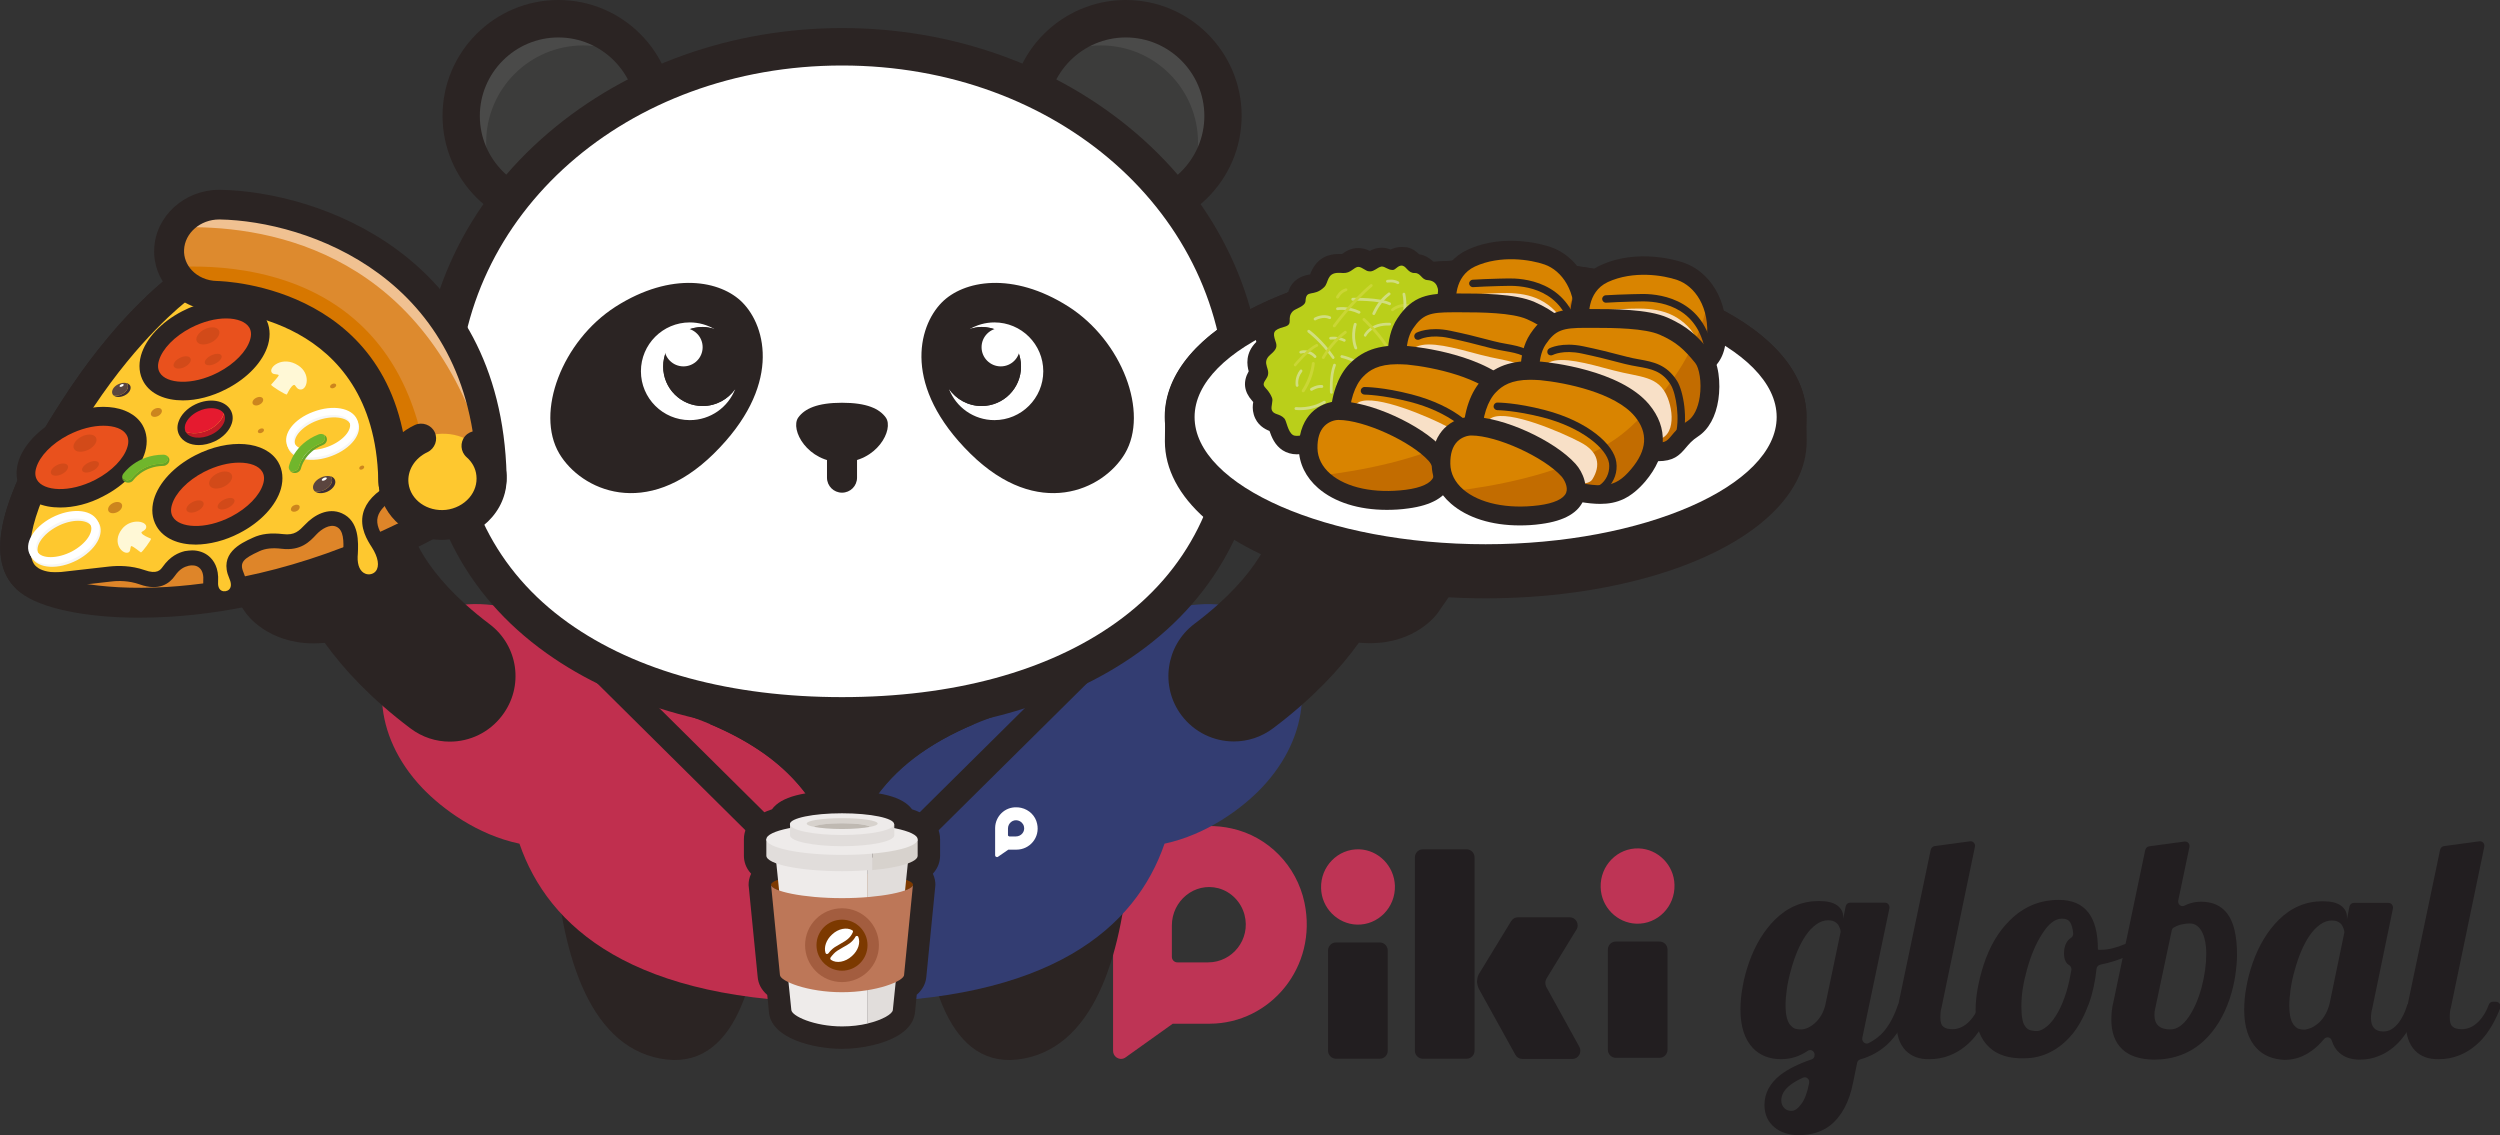 <svg width="566" height="257" viewBox="0 0 566 257" fill="none" xmlns="http://www.w3.org/2000/svg">
<rect x="0" y="0" width="566" height="257" fill="#333333" stroke="none"/>
<g clip-path="url(#clip0_1263_25871)">
<path d="M350.147 221.508L356.903 210.472C357.665 209.28 356.802 207.674 355.379 207.674H343.644C343.035 207.674 342.476 207.984 342.12 208.554L335.008 220.212L334.906 220.368C334.652 220.782 334.5 221.249 334.449 221.715C334.449 221.87 334.398 222.026 334.398 222.13C334.398 222.233 334.398 222.285 334.398 222.389C334.449 222.855 334.551 223.269 334.703 223.632C334.754 223.788 334.856 223.891 334.906 224.047L343.085 238.813C343.39 239.383 344 239.746 344.66 239.746H355.989C357.36 239.746 358.224 238.244 357.564 237L350.045 223.373C349.791 222.751 349.791 222.078 350.147 221.508Z" fill="#221E20"/>
<path d="M315.808 200.523C315.96 205.446 311.998 209.487 307.171 209.332C302.803 209.176 299.196 205.549 299.094 201.093C298.942 196.171 302.904 192.13 307.73 192.285C312.099 192.441 315.655 196.067 315.808 200.523Z" fill="#BE3455"/>
<path d="M312.403 239.694H302.446C301.481 239.694 300.668 238.865 300.668 237.881V215.187C300.668 214.202 301.481 213.373 302.446 213.373H312.403C313.368 213.373 314.181 214.202 314.181 215.187V237.881C314.181 238.865 313.419 239.694 312.403 239.694Z" fill="#221E20"/>
<path d="M375.751 239.487H365.794C364.828 239.487 364.016 238.658 364.016 237.674V214.979C364.016 213.995 364.828 213.166 365.794 213.166H375.751C376.716 213.166 377.529 213.995 377.529 214.979V237.674C377.529 238.658 376.716 239.487 375.751 239.487Z" fill="#221E20"/>
<path d="M332.063 239.694H322.106C321.141 239.694 320.328 238.865 320.328 237.881V194.099C320.328 193.114 321.141 192.285 322.106 192.285H332.063C333.028 192.285 333.841 193.114 333.841 194.099V237.881C333.841 238.865 333.028 239.694 332.063 239.694Z" fill="#221E20"/>
<path d="M379.104 200.316C379.257 205.238 375.294 209.28 370.468 209.124C366.099 208.969 362.493 205.342 362.391 200.886C362.239 195.964 366.201 191.922 371.027 192.078C375.396 192.233 379.003 195.86 379.104 200.316Z" fill="#BE3455"/>
<path d="M295.333 204.358C293.555 195.964 287.103 189.384 278.874 187.57C264.7 184.41 252.203 195.187 252 209.021V209.384V230.627V237.881C252 238.503 252.254 238.969 252.66 239.332C253.219 239.747 253.981 239.902 254.692 239.488L265.513 231.767H273.895C287.611 231.716 298.381 218.918 295.333 204.358ZM273.54 217.881H266.529C265.869 217.881 265.31 217.311 265.31 216.638V209.539C265.31 203.943 270.441 199.695 275.826 201.094C278.721 201.871 281.007 204.203 281.769 207.156C283.192 212.7 278.975 217.881 273.54 217.881Z" fill="#BE3455"/>
<path d="M404.148 256.534C403.234 256.223 402.421 255.808 401.761 255.238C401.05 254.668 400.491 253.943 400.084 253.114C399.678 252.233 399.475 251.249 399.475 250.161C399.475 247.518 400.694 245.238 403.132 243.321C404.86 242.026 407.196 240.834 410.143 239.85C410.499 239.746 410.753 239.435 410.803 239.073V239.021C411.007 238.088 409.991 237.363 409.229 237.933C407.4 239.176 405.418 239.798 403.234 239.798C400.592 239.798 398.51 238.969 396.884 237.311C395.004 235.342 394.039 232.44 394.039 228.554C394.039 226.896 394.191 225.187 394.547 223.321C394.852 221.508 395.36 219.694 395.969 217.933C397.392 213.891 399.373 210.679 401.862 208.192C404.707 205.394 408.009 203.995 411.769 203.995C413.648 203.995 415.02 204.306 415.934 204.979C416.849 205.653 417.306 206.482 417.306 207.57V207.985L417.865 205.187C417.966 204.72 418.373 204.358 418.881 204.358H426.755C427.415 204.358 427.872 204.979 427.771 205.601L421.624 234.979C421.472 235.808 422.284 236.534 423.046 236.171C424.367 235.497 425.485 234.668 426.399 233.632C427.669 232.181 428.787 230.161 429.65 227.622C429.803 227.207 430.158 226.896 430.616 226.896H431.327C432.038 226.896 432.546 227.622 432.292 228.295C431.073 231.767 429.396 234.513 427.212 236.534C425.536 238.036 423.554 239.176 421.167 239.85C420.811 239.953 420.506 240.264 420.456 240.627L419.541 245.083C418.677 249.539 416.899 252.803 414.309 254.824C412.429 256.275 410.041 257 407.146 257C406.079 257 405.114 256.845 404.148 256.534ZM407.806 249.953C408.568 248.969 409.178 247.363 409.584 245.238V245.135C409.737 244.306 408.924 243.632 408.162 243.995C406.942 244.565 406.028 245.083 405.317 245.653C403.945 246.689 403.285 247.881 403.285 249.176C403.285 249.798 403.488 250.316 403.844 250.731C404.25 251.249 404.86 251.508 405.571 251.508C406.333 251.508 407.044 250.99 407.806 249.953ZM410.854 231.663C412.023 230.627 412.835 229.228 413.242 227.57L416.696 211.093C416.696 210.99 416.747 210.886 416.696 210.782C416.696 210.575 416.645 210.368 416.544 210.161C416.442 209.85 416.29 209.591 416.137 209.332C415.579 208.658 414.867 208.347 413.902 208.347C412.988 208.347 412.073 208.658 411.21 209.28C410.346 209.902 409.533 210.731 408.771 211.871C407.45 213.839 406.333 216.43 405.469 219.643C405.063 221.042 404.758 222.44 404.555 223.839C404.352 225.238 404.25 226.482 404.25 227.57C404.25 229.902 404.656 231.456 405.52 232.285C405.825 232.596 406.13 232.803 406.485 232.907C406.841 233.01 407.247 233.062 407.704 233.062C408.721 233.062 409.787 232.596 410.854 231.663Z" fill="#221E20"/>
<path d="M431.477 237.881C430.055 236.43 429.344 234.306 429.344 231.456C429.344 230.109 429.547 228.606 429.903 226.845L437.116 192.389C437.218 191.974 437.573 191.611 437.98 191.56L446.006 190.472C446.718 190.368 447.276 191.041 447.124 191.715L439.555 228.14C439.352 228.71 439.301 229.487 439.301 230.42C439.301 231.404 439.504 232.078 439.961 232.44C440.418 232.855 441.13 233.01 442.095 233.01C442.755 233.01 443.416 232.855 444.076 232.544C444.736 232.233 445.295 231.819 445.854 231.249C446.819 230.264 447.581 229.021 448.14 227.466C448.292 227.052 448.648 226.793 449.105 226.793H449.766C450.477 226.793 450.985 227.518 450.731 228.244C449.613 231.093 448.242 233.477 446.616 235.29C445.041 237 443.263 238.244 441.333 238.969C439.91 239.539 438.386 239.798 436.811 239.798C434.525 239.85 432.798 239.176 431.477 237.881Z" fill="#221E20"/>
<path d="M450.427 237.156C448.344 235.29 447.277 232.441 447.277 228.606C447.277 227.156 447.43 225.549 447.735 223.839C448.039 222.13 448.497 220.316 449.055 218.554C450.427 214.306 452.408 210.938 454.999 208.399C458.098 205.29 461.806 203.736 466.124 203.736C472.017 203.736 474.964 207.466 474.964 214.928V214.979C475.116 215.031 475.218 215.031 475.319 215.031H475.726C477.25 215.031 479.028 214.617 481.111 213.736C482.533 213.114 483.905 212.389 485.226 211.56C485.784 211.197 486.546 211.456 486.75 212.13C486.851 212.492 486.8 212.907 486.496 213.166C485.226 214.409 483.651 215.497 481.771 216.378C479.891 217.259 477.809 217.933 475.523 218.399C475.065 218.503 474.71 218.865 474.659 219.332C474.354 222.181 473.795 224.824 472.932 227.207C471.967 229.798 470.798 232.078 469.325 233.943C467.852 235.757 466.226 237.156 464.296 238.14C462.416 239.124 460.435 239.591 458.301 239.591C454.897 239.694 452.256 238.865 450.427 237.156ZM463.534 232.285C464.397 231.56 465.159 230.523 465.921 229.176C466.683 227.829 467.293 226.275 467.852 224.513C468.309 222.959 468.665 221.352 468.969 219.591C469.02 219.176 468.817 218.71 468.461 218.503C468.106 218.295 467.852 218.036 467.699 217.725C467.394 217.207 467.293 216.586 467.293 215.808C467.293 214.824 467.496 214.047 467.852 213.425C468.106 212.959 468.461 212.596 468.868 212.337C469.223 212.13 469.376 211.715 469.376 211.352C469.274 210.213 469.02 209.384 468.715 208.865C468.512 208.554 468.258 208.295 467.953 208.192C467.648 208.036 467.242 207.985 466.785 207.985C465.261 207.985 463.737 209.176 462.264 211.56C460.892 213.684 459.774 216.378 458.911 219.487C458.047 222.596 457.641 225.29 457.641 227.725C457.641 228.865 457.692 229.85 457.844 230.575C457.946 231.301 458.149 231.871 458.454 232.285C458.708 232.7 459.063 233.01 459.47 233.166C459.876 233.321 460.435 233.425 461.146 233.425C461.857 233.425 462.67 233.01 463.534 232.285Z" fill="#221E20"/>
<path d="M480.45 237.518C478.825 235.964 478.012 233.736 478.012 230.886C478.012 229.332 478.164 228.036 478.469 226.896L485.683 192.44C485.784 192.026 486.14 191.663 486.546 191.611L494.573 190.523C495.284 190.42 495.843 191.093 495.69 191.767L493.15 203.891C492.998 204.72 493.811 205.446 494.573 205.031C495.132 204.772 495.589 204.565 496.046 204.461C496.706 204.254 497.468 204.15 498.332 204.15C500.923 204.15 502.853 205.031 504.225 206.793C505.749 208.762 506.46 211.922 506.46 216.171C506.46 217.622 506.308 219.228 506.054 220.938C505.8 222.648 505.393 224.306 504.835 226.016C503.514 230.005 501.533 233.218 498.992 235.601C495.894 238.503 492.084 239.902 487.613 239.902C484.463 239.85 482.076 239.073 480.45 237.518ZM495.538 230.212C496.706 228.503 497.672 226.326 498.434 223.58C499.145 220.886 499.5 218.295 499.5 215.86C499.5 213.943 499.196 212.389 498.637 211.197C498.332 210.523 497.926 210.005 497.468 209.642C497.011 209.28 496.452 209.073 495.843 209.073C495.081 209.073 494.37 209.176 493.709 209.332C492.998 209.539 492.439 209.798 492.033 210.057C491.83 210.212 491.728 210.42 491.677 210.679L487.969 228.192C487.816 228.762 487.765 229.28 487.765 229.798C487.765 231.974 488.985 233.062 491.372 233.062C492.846 233.062 494.217 232.13 495.538 230.212Z" fill="#221E20"/>
<path d="M510.931 237.363C509.051 235.394 508.086 232.492 508.086 228.606C508.086 226.948 508.238 225.238 508.594 223.373C508.899 221.56 509.407 219.746 510.016 217.984C511.439 213.943 513.42 210.731 515.909 208.244C518.754 205.446 522.056 204.047 525.815 204.047C527.695 204.047 529.067 204.358 529.981 205.031C530.896 205.705 531.353 206.534 531.353 207.622V208.14L531.912 205.238C532.013 204.772 532.42 204.409 532.928 204.409H540.751C541.411 204.409 541.869 205.031 541.767 205.653L537.093 228.244C536.89 228.917 536.788 229.694 536.788 230.523C536.788 232.544 537.754 233.528 539.633 233.528C540.903 233.528 542.021 232.855 543.037 231.56C543.799 230.575 544.459 229.28 544.967 227.622C545.12 227.207 545.475 226.896 545.933 226.896H546.593C547.304 226.896 547.812 227.622 547.558 228.347C546.441 231.249 545.12 233.58 543.596 235.394C542.122 237.104 540.446 238.347 538.566 239.073C537.195 239.642 535.772 239.902 534.248 239.902C532.318 239.902 530.743 239.383 529.575 238.295C528.813 237.622 528.254 236.689 527.898 235.549C527.644 234.772 526.679 234.617 526.171 235.238C525.257 236.326 524.342 237.207 523.377 237.881C521.548 239.228 519.516 239.953 517.23 239.953C514.639 239.85 512.506 239.021 510.931 237.363ZM523.377 232.648C523.936 232.389 524.495 231.974 525.053 231.508C526.273 230.316 527.085 228.762 527.492 226.896L530.743 211.197C530.743 211.093 530.794 211.041 530.743 210.938C530.743 210.731 530.692 210.523 530.591 210.264C530.489 209.953 530.337 209.642 530.184 209.383C529.625 208.71 528.914 208.399 527.949 208.399C527.035 208.399 526.12 208.71 525.257 209.332C524.393 209.953 523.58 210.782 522.818 211.922C521.497 213.891 520.38 216.482 519.516 219.694C519.11 221.093 518.805 222.492 518.602 223.891C518.398 225.29 518.297 226.534 518.297 227.622C518.297 229.953 518.703 231.508 519.567 232.337C519.872 232.648 520.177 232.855 520.532 232.959C520.888 233.062 521.294 233.114 521.751 233.114C522.259 233.062 522.767 232.907 523.377 232.648Z" fill="#221E20"/>
<path d="M546.798 237.881C545.375 236.43 544.664 234.306 544.664 231.456C544.664 230.109 544.867 228.606 545.223 226.845L552.437 192.389C552.538 191.974 552.894 191.611 553.3 191.56L561.327 190.472C562.038 190.368 562.597 191.041 562.444 191.715L554.875 228.14C554.672 228.71 554.621 229.487 554.621 230.42C554.621 231.404 554.824 232.078 555.281 232.44C555.739 232.855 556.45 233.01 557.415 233.01C558.076 233.01 558.736 232.855 559.396 232.544C560.057 232.233 560.616 231.819 561.174 231.249C562.14 230.264 562.902 229.021 563.46 227.466C563.613 227.052 563.968 226.793 564.426 226.793H565.086C565.797 226.793 566.305 227.518 566.051 228.244C564.934 231.093 563.562 233.477 561.936 235.29C560.362 237 558.584 238.244 556.653 238.969C555.231 239.539 553.707 239.798 552.132 239.798C549.795 239.85 548.068 239.176 546.798 237.881Z" fill="#221E20"/>
</g>
<g clip-path="url(#clip1_1263_25871)">
<path d="M126.745 151.398C126.745 151.398 115.845 233.405 149.529 239.672C183.213 245.94 171.329 156.109 171.329 156.109L126.745 151.398Z" fill="#2B2423"/>
<path d="M254.516 151.398C254.516 151.398 265.416 233.405 231.732 239.672C198.049 245.94 209.932 156.109 209.932 156.109L254.516 151.398Z" fill="#2B2423"/>
<path d="M190.628 207.353C190.628 184.864 179.687 171.92 160.796 163.973C166.984 150.128 147.847 156.395 138.013 149.063C95.478 117.358 72.53 154.142 95.641 178.433C100.067 183.062 108.017 189.002 117.606 191.009C124.08 209.852 143.135 226.974 190.628 226.974C190.628 219.724 190.628 217.798 190.628 216.078C190.628 215.136 190.628 214.235 190.628 212.555C190.628 211.326 190.628 209.729 190.628 207.353Z" fill="#C02F4E"/>
<path d="M243.244 149.063C233.41 156.395 214.273 150.087 220.461 163.973C201.57 171.92 190.629 184.905 190.629 207.353C190.629 207.353 190.629 207.353 190.629 207.394C190.629 209.729 190.629 211.367 190.629 212.555C190.629 214.235 190.629 215.136 190.629 216.078C190.629 217.798 190.629 219.724 190.629 226.974C238.122 226.974 257.177 209.852 263.651 191.009C273.199 188.961 281.149 183.062 285.575 178.433C308.727 154.183 285.779 117.358 243.244 149.063Z" fill="#333D72"/>
<path d="M228.206 189.083V187.568C228.206 186.38 229.313 185.438 230.501 185.766C231.116 185.929 231.648 186.421 231.812 187.076C232.14 188.264 231.198 189.37 230.009 189.37H228.493C228.329 189.329 228.206 189.206 228.206 189.083ZM225.297 187.445V187.527V192.074V193.63C225.297 193.753 225.338 193.876 225.461 193.958C225.584 194.04 225.748 194.081 225.912 193.999L228.288 192.36H230.132C233.124 192.36 235.5 189.616 234.804 186.503C234.435 184.7 233.001 183.308 231.198 182.898C230.829 182.816 230.46 182.775 230.132 182.775C227.469 182.693 225.338 184.823 225.297 187.445Z" fill="white"/>
<path d="M256.726 117.358C253.734 99.416 251.563 83.318 251.563 83.318L190.669 75.535L129.776 83.318C129.776 83.318 127.605 99.416 124.613 117.358C120.188 118.874 115.803 121.536 111.746 124.936C113.59 129.237 116.213 134.194 120.597 139.314C127.277 147.138 138.095 155.412 156.576 162.294C156.74 162.376 156.945 162.417 157.109 162.499C178.253 170.323 190.628 183.431 190.669 207.353C190.669 183.472 203.045 170.323 224.23 162.499C224.394 162.417 224.599 162.376 224.763 162.294C243.244 155.371 254.062 147.138 260.742 139.314C265.126 134.194 267.749 129.237 269.593 124.936C265.536 121.577 261.11 118.915 256.726 117.358Z" fill="#2B2423"/>
<path d="M190.629 209.647L131.375 150.906L135.555 146.728L190.629 201.331L245.744 146.728L249.924 150.906L190.629 209.647Z" fill="#2B2423"/>
<path d="M212.838 190.026C212.838 186.052 209.396 184.168 206.486 183.226C204.438 180.4 199.274 179.048 190.628 179.048C181.982 179.048 176.818 180.4 174.77 183.226C171.901 184.168 168.418 186.052 168.418 190.026V193.712C168.418 194.941 168.787 196.457 170.057 197.809C169.606 198.71 169.483 199.611 169.483 200.266C169.483 200.43 169.483 200.594 169.524 200.799L171.532 221.116C171.655 222.714 172.352 224.066 173.704 225.254L174.073 228.981C174.442 235.167 184.358 237.461 190.628 237.461C192.964 237.461 195.299 237.174 197.553 236.641C203.577 235.208 206.978 232.504 207.183 228.94L207.552 225.213C208.863 224.066 209.601 222.673 209.724 221.116L211.732 200.799C211.732 200.635 211.773 200.471 211.773 200.307C211.773 199.652 211.65 198.751 211.199 197.809C212.551 196.334 212.838 194.777 212.838 193.712V190.026Z" fill="#2B2423"/>
<path d="M190.63 197.727C181.779 197.727 174.566 198.874 174.566 200.307C174.566 201.741 181.779 203.339 190.63 203.339C199.481 203.339 206.693 201.741 206.693 200.307C206.693 198.874 199.522 197.727 190.63 197.727Z" fill="#7C3900"/>
<path d="M175.629 194.163L179.153 228.613C179.153 230.005 184.316 232.381 190.668 232.381C192.758 232.381 194.725 232.135 196.446 231.726V194.163H175.629Z" fill="#EEEBEA"/>
<path d="M205.667 194.163H196.406V231.726C199.848 230.907 202.143 229.514 202.143 228.613L205.667 194.163Z" fill="#E1DDDB"/>
<path d="M173.5 190.026V193.712C173.5 195.679 181.163 197.235 190.629 197.235C193.046 197.235 195.382 197.112 197.472 196.949V189.985H173.5V190.026Z" fill="#E1DDDB"/>
<path d="M197.473 190.026V196.99C203.496 196.457 207.758 195.187 207.758 193.753V190.067H197.473V190.026Z" fill="#D7D2CD"/>
<path d="M207.757 190.026C207.757 191.992 200.095 193.549 190.629 193.549C181.163 193.549 173.5 191.951 173.5 190.026C173.5 188.06 181.163 186.503 190.629 186.503C200.095 186.503 207.757 188.1 207.757 190.026Z" fill="#EEEBEA"/>
<path d="M178.867 186.585V189.125C178.867 190.476 184.153 191.582 190.669 191.582C197.184 191.582 202.47 190.476 202.47 189.125V186.585H178.867Z" fill="#E1DDDB"/>
<path d="M202.431 186.585C202.431 187.937 197.145 189.043 190.63 189.043C184.114 189.043 178.828 187.937 178.828 186.585C178.828 185.233 184.114 184.127 190.63 184.127C197.145 184.127 202.431 185.233 202.431 186.585Z" fill="#EEEBEA"/>
<path d="M198.704 186.462C198.704 185.766 195.098 185.233 190.672 185.233C186.247 185.233 182.641 185.766 182.641 186.462C182.641 186.749 183.255 186.995 184.321 187.199C184.812 186.749 187.476 186.38 190.672 186.38C193.869 186.38 196.573 186.749 197.024 187.199C198.048 186.995 198.704 186.749 198.704 186.462Z" fill="#D7D2CD"/>
<path d="M190.633 186.38C187.396 186.38 184.732 186.749 184.281 187.199C185.756 187.486 188.051 187.691 190.633 187.691C193.214 187.691 195.509 187.486 196.984 187.199C196.534 186.749 193.87 186.38 190.633 186.38Z" fill="#BFB9B2"/>
<path d="M206.693 200.307C206.693 201.741 199.481 203.339 190.63 203.339C181.779 203.339 174.566 201.741 174.566 200.307L176.574 220.707C176.574 222.14 182.844 224.639 190.63 224.639C198.375 224.639 204.685 222.14 204.685 220.707L206.693 200.307Z" fill="#BD7758"/>
<path d="M190.629 222.345C195.246 222.345 198.988 218.604 198.988 213.989C198.988 209.374 195.246 205.633 190.629 205.633C186.012 205.633 182.27 209.374 182.27 213.989C182.27 218.604 186.012 222.345 190.629 222.345Z" fill="#A35D3F"/>
<path d="M190.629 219.765C193.82 219.765 196.407 217.179 196.407 213.989C196.407 210.799 193.82 208.213 190.629 208.213C187.438 208.213 184.852 210.799 184.852 213.989C184.852 217.179 187.438 219.765 190.629 219.765Z" fill="#7C3900"/>
<path d="M194.318 212.105C194.195 211.818 193.785 211.818 193.662 212.105C193.006 213.293 191.982 213.866 190.916 214.44C190.507 214.685 190.056 214.931 189.605 215.218C188.909 215.668 188.417 216.283 188.048 216.774C187.925 216.938 187.966 217.184 188.13 217.307C189.359 218.167 191.367 217.839 192.883 216.447C194.318 215.177 194.85 213.416 194.318 212.105Z" fill="white"/>
<path d="M188.99 214.44C189.441 214.153 189.892 213.907 190.302 213.661C191.449 213.006 192.515 212.432 193.088 211.04C193.17 210.876 193.088 210.671 192.924 210.589C191.695 209.893 189.81 210.22 188.376 211.572C187.023 212.801 186.491 214.48 186.901 215.75C186.982 216.037 187.351 216.078 187.556 215.832C187.925 215.341 188.376 214.849 188.99 214.44Z" fill="white"/>
<path d="M254.884 48.213C267.037 48.213 276.889 38.365 276.889 26.216C276.889 14.068 267.037 4.219 254.884 4.219C242.731 4.219 232.879 14.068 232.879 26.216C232.879 38.365 242.731 48.213 254.884 48.213Z" fill="#4A4A49"/>
<path d="M249.228 54.276C261.381 54.276 271.233 44.427 271.233 32.279C271.233 20.13 261.381 10.282 249.228 10.282C237.075 10.282 227.223 20.13 227.223 32.279C227.223 44.427 237.075 54.276 249.228 54.276Z" fill="#3C3C3B"/>
<path d="M254.882 52.432C240.417 52.432 228.656 40.676 228.656 26.216C228.656 11.756 240.417 0 254.882 0C269.347 0 281.108 11.756 281.108 26.216C281.108 40.676 269.347 52.432 254.882 52.432ZM254.882 8.479C245.088 8.479 237.098 16.467 237.098 26.257C237.098 36.047 245.088 44.035 254.882 44.035C264.676 44.035 272.666 36.047 272.666 26.257C272.666 16.467 264.676 8.479 254.882 8.479Z" fill="#2B2423"/>
<path d="M126.419 48.213C138.572 48.213 148.424 38.365 148.424 26.216C148.424 14.068 138.572 4.219 126.419 4.219C114.266 4.219 104.414 14.068 104.414 26.216C104.414 38.365 114.266 48.213 126.419 48.213Z" fill="#4A4A49"/>
<path d="M132.072 54.276C144.225 54.276 154.077 44.427 154.077 32.279C154.077 20.13 144.225 10.282 132.072 10.282C119.918 10.282 110.066 20.13 110.066 32.279C110.066 44.427 119.918 54.276 132.072 54.276Z" fill="#3C3C3B"/>
<path d="M126.417 52.432C111.952 52.432 100.191 40.676 100.191 26.216C100.191 11.756 111.952 0 126.417 0C140.882 0 152.643 11.756 152.643 26.216C152.643 40.676 140.882 52.432 126.417 52.432ZM126.417 8.479C116.624 8.479 108.633 16.467 108.633 26.257C108.633 36.047 116.624 44.035 126.417 44.035C136.211 44.035 144.202 36.047 144.202 26.257C144.202 16.467 136.211 8.479 126.417 8.479Z" fill="#2B2423"/>
<path d="M190.631 10.568C142.236 10.568 99.496 44.117 99.496 91.388C99.496 138.618 140.31 162.048 190.631 162.048C240.993 162.048 281.766 138.658 281.766 91.388C281.807 44.158 239.026 10.609 190.631 10.568Z" fill="white"/>
<path d="M190.631 166.267C163.749 166.267 140.597 159.918 123.714 147.875C105.069 134.603 95.234 115.064 95.234 91.388C95.234 67.752 105.52 45.96 124.165 30.067C142.072 14.787 165.675 6.39 190.631 6.349C215.586 6.349 239.19 14.787 257.097 30.067C275.742 46.001 286.027 67.752 286.027 91.388C286.027 115.064 276.193 134.603 257.548 147.875C240.665 159.918 217.512 166.267 190.631 166.267ZM190.631 14.829C141.908 14.829 103.717 48.459 103.717 91.388C103.717 112.197 112.322 129.36 128.631 140.993C144.08 152.012 165.511 157.829 190.631 157.829C215.75 157.829 237.182 152.012 252.63 140.993C268.94 129.36 277.545 112.238 277.545 91.388C277.545 48.459 239.394 14.829 190.631 14.829Z" fill="#2B2423"/>
<path d="M200.55 94.542C199.115 92.534 196.247 91.183 190.633 91.183C185.019 91.183 182.151 92.534 180.716 94.542C178.831 97.245 182.765 104.659 190.633 104.659C198.542 104.618 202.435 97.204 200.55 94.542Z" fill="#2B2423"/>
<path d="M190.632 111.541C188.747 111.541 187.23 110.026 187.23 108.141V99.949C187.23 98.064 188.747 96.549 190.632 96.549C192.517 96.549 194.033 98.064 194.033 99.949V108.141C194.033 110.026 192.517 111.541 190.632 111.541Z" fill="#2B2423"/>
<path d="M168.094 68.489C173.544 74.019 176.946 87.578 161.62 102.693C146.294 117.808 131.542 110.968 126.625 102.693C121.134 93.395 127.24 77.214 139.369 69.431C152.113 61.321 163.218 63.533 168.094 68.489Z" fill="#2B2423"/>
<path d="M159.079 91.92C154.121 91.92 150.146 87.906 150.146 82.99C150.146 78.034 154.162 74.06 159.079 74.06C160.021 74.06 160.964 74.265 161.824 74.552C160.185 73.569 158.218 72.995 156.169 72.995C150.064 72.995 145.105 77.952 145.105 84.055C145.105 90.159 150.064 95.115 156.169 95.115C160.841 95.115 164.857 92.207 166.455 88.07C164.857 90.364 162.152 91.92 159.079 91.92Z" fill="white"/>
<path d="M150.145 82.99C150.145 87.947 154.16 91.92 159.078 91.92C162.151 91.92 164.856 90.364 166.454 88.029C166.945 86.8 167.232 85.407 167.232 84.014C167.232 79.959 165.06 76.436 161.823 74.511C160.963 74.224 160.061 74.019 159.078 74.019C154.119 74.019 150.145 78.034 150.145 82.99Z" fill="#2B2423"/>
<path d="M154.734 82.949C157.133 82.949 159.078 81.005 159.078 78.607C159.078 76.209 157.133 74.265 154.734 74.265C152.335 74.265 150.391 76.209 150.391 78.607C150.391 81.005 152.335 82.949 154.734 82.949Z" fill="white"/>
<path d="M213.21 68.489C207.76 74.019 204.359 87.578 219.685 102.693C235.011 117.808 249.763 110.968 254.68 102.693C260.171 93.395 254.065 77.214 241.936 69.431C229.192 61.321 218.087 63.533 213.21 68.489Z" fill="#2B2423"/>
<path d="M222.224 91.92C227.182 91.92 231.157 87.906 231.157 82.99C231.157 78.034 227.141 74.06 222.224 74.06C221.281 74.06 220.339 74.265 219.478 74.552C221.117 73.569 223.084 72.995 225.133 72.995C231.239 72.995 236.197 77.952 236.197 84.055C236.197 90.159 231.239 95.115 225.133 95.115C220.462 95.115 216.446 92.207 214.848 88.07C216.446 90.364 219.15 91.92 222.224 91.92Z" fill="white"/>
<path d="M231.158 82.99C231.158 87.947 227.142 91.92 222.225 91.92C219.152 91.92 216.447 90.364 214.849 88.029C214.357 86.8 214.07 85.407 214.07 84.014C214.07 79.959 216.242 76.436 219.479 74.511C220.34 74.224 221.241 74.019 222.225 74.019C227.183 74.019 231.158 78.034 231.158 82.99Z" fill="#2B2423"/>
<path d="M222.227 78.607C222.227 81.024 224.194 82.949 226.57 82.949C228.988 82.949 230.914 80.983 230.914 78.607C230.914 76.231 228.947 74.265 226.57 74.265C224.194 74.265 222.227 76.19 222.227 78.607Z" fill="white"/>
<path d="M287.953 120.062C287.953 120.062 285.904 129.606 270.415 141.239C263.899 146.155 262.588 155.453 267.505 161.966C270.415 165.817 274.84 167.865 279.348 167.865C282.462 167.865 285.576 166.882 288.24 164.875C297.173 158.157 303.361 151.48 307.664 145.499C308.524 145.581 309.385 145.622 310.163 145.622C320.572 145.622 325.284 139.109 325.53 138.74L327.989 135.177L287.953 120.062Z" fill="#2B2423"/>
<path d="M110.806 141.28C95.317 129.606 93.268 120.103 93.268 120.103L53.191 135.218L55.65 138.781C55.896 139.15 60.608 145.663 71.017 145.663C71.836 145.663 72.656 145.622 73.516 145.54C77.819 151.521 84.007 158.198 92.94 164.916C95.603 166.923 98.718 167.906 101.832 167.906C106.34 167.906 110.765 165.858 113.675 162.007C118.674 155.453 117.363 146.196 110.806 141.28Z" fill="#2B2423"/>
<path d="M408.956 93.354V93.149C408.3 83.482 400.146 74.634 386.008 68.244C372.609 62.181 354.947 58.863 336.384 58.863C317.78 58.863 300.16 62.181 286.76 68.244C272.623 74.634 264.468 83.482 263.812 93.149L263.73 99.908C263.73 112.524 276.639 123.912 298.275 130.302C309.708 133.661 322.862 135.463 336.384 135.463C349.907 135.463 363.102 133.661 374.494 130.302C396.13 123.912 409.038 112.524 409.038 99.867L408.956 93.354Z" fill="#2B2423"/>
<path d="M336.346 126.534C374.593 126.534 405.599 112.137 405.599 94.378C405.599 76.619 374.593 62.222 336.346 62.222C298.099 62.222 267.094 76.619 267.094 94.378C267.094 112.137 298.099 126.534 336.346 126.534Z" fill="white"/>
<path d="M336.345 129.934C295.613 129.934 263.691 114.327 263.691 94.378C263.691 74.429 295.613 58.822 336.345 58.822C377.077 58.822 408.999 74.429 408.999 94.378C408.999 114.327 377.077 129.934 336.345 129.934ZM336.345 65.622C300.612 65.622 270.453 78.812 270.453 94.419C270.453 110.026 300.612 123.216 336.345 123.216C372.078 123.216 402.238 110.026 402.238 94.419C402.238 78.812 372.078 65.622 336.345 65.622Z" fill="#2B2423"/>
<path d="M301.638 102.816C299.057 102.816 297.746 101.792 296.885 101.096C296.311 100.645 296.229 100.604 295.902 100.563C295.656 100.563 295.328 100.604 295 100.645C294.59 100.686 294.099 100.768 293.648 100.768C292.869 100.768 292.173 100.604 291.599 100.195C290.206 99.294 289.714 97.696 289.345 96.508C289.304 96.344 289.222 96.139 289.181 95.976C289.058 95.894 288.894 95.812 288.567 95.689C287.829 95.443 286.477 94.911 285.944 93.231C285.698 92.453 285.821 91.674 285.944 91.019C285.985 90.896 285.985 90.691 286.026 90.569C285.739 89.913 285.452 89.585 285.124 89.258C284.1 88.111 283.362 86.759 285.001 84.424C285.042 84.383 285.042 84.342 285.042 84.342C285.042 84.26 284.961 83.974 284.879 83.769C284.551 82.745 283.936 80.615 286.272 78.607C286.6 78.321 286.764 78.116 286.886 78.034C286.886 77.993 286.845 77.952 286.845 77.87C286.559 77.051 286.026 75.494 286.764 74.061C287.419 72.791 288.73 72.299 289.96 71.972C290.001 71.234 290.165 70.046 291.271 68.899C291.722 68.408 292.337 68.121 292.869 67.875C293.074 67.793 293.32 67.629 293.525 67.547C293.853 64.762 295.82 64.393 296.68 64.23C297.295 64.107 297.705 64.025 298.36 63.41C298.36 63.369 298.483 63.124 298.524 62.919C298.893 61.936 299.754 59.56 303.032 59.56C303.155 59.56 303.319 59.56 303.482 59.56C303.728 59.56 303.892 59.601 304.097 59.601C304.425 59.601 304.507 59.601 305.163 59.15C305.777 58.7 306.556 58.249 307.539 58.249C308.441 58.249 309.137 58.659 309.875 59.068L310.203 59.232C310.285 59.191 310.408 59.109 310.49 59.068C310.899 58.822 311.391 58.495 312.006 58.331C312.293 58.249 312.58 58.208 312.866 58.208C313.686 58.208 314.342 58.536 314.833 58.782C314.915 58.822 314.997 58.863 315.038 58.904C315.489 58.536 316.268 58.044 317.333 58.044C317.62 58.044 317.866 58.085 318.153 58.126C319.095 58.372 319.669 58.986 320.079 59.396C320.16 59.478 320.283 59.642 320.365 59.683C320.406 59.683 320.406 59.683 320.406 59.683C322.004 59.683 322.865 60.625 323.357 61.116C323.398 61.157 323.48 61.239 323.521 61.28C327.823 61.731 327.823 65.95 327.823 67.343C327.741 86.513 318.931 99.662 304.22 102.53C303.278 102.734 302.417 102.816 301.638 102.816Z" fill="#BACF1A"/>
<path d="M317.291 60.133C317.373 60.133 317.496 60.133 317.578 60.174C318.439 60.379 318.807 61.813 320.242 61.813C320.283 61.813 320.283 61.813 320.324 61.813H320.364C321.676 61.813 321.84 63.328 323.151 63.41C325.487 63.574 325.692 65.335 325.692 67.343C325.651 83.4 318.971 97.532 303.809 100.481C302.949 100.645 302.211 100.727 301.597 100.727C298.236 100.727 298.277 98.515 295.901 98.474C295.86 98.474 295.86 98.474 295.819 98.474C295.081 98.474 294.262 98.679 293.606 98.679C293.278 98.679 292.95 98.638 292.704 98.474C291.557 97.737 291.27 95.32 290.819 94.788C289.713 93.518 288.279 94.009 287.91 92.74C287.705 92.043 288.279 90.773 287.992 90.077C286.845 87.251 285.205 87.824 286.681 85.735C288.156 83.646 285.246 82.335 287.623 80.287C289.016 79.099 289.221 78.484 288.771 77.256C288.074 75.207 288.32 74.675 290.697 74.019C293.073 73.405 291.106 72.094 292.704 70.456C293.319 69.841 295.491 69.391 295.573 68.162C295.696 65.335 297.417 67.384 299.835 64.967C300.818 63.984 300.367 61.772 303.031 61.772C303.113 61.772 303.236 61.772 303.359 61.772C303.646 61.772 303.85 61.813 304.096 61.813C304.957 61.813 305.449 61.649 306.391 60.953C306.883 60.584 307.211 60.42 307.538 60.42C307.989 60.42 308.399 60.707 309.259 61.198C309.587 61.403 309.915 61.444 310.202 61.444C311.103 61.444 311.759 60.625 312.62 60.379C312.702 60.338 312.784 60.338 312.866 60.338C313.562 60.338 314.259 61.116 315.242 61.116C315.283 61.116 315.365 61.116 315.406 61.116C315.98 61.034 316.472 60.133 317.291 60.133ZM317.291 55.914C316.308 55.914 315.488 56.201 314.832 56.487C314.3 56.283 313.603 56.078 312.825 56.078C312.333 56.078 311.841 56.16 311.349 56.283C310.858 56.447 310.448 56.61 310.12 56.815C309.423 56.447 308.563 56.16 307.497 56.16C305.899 56.16 304.711 56.856 303.891 57.471C303.85 57.471 303.85 57.512 303.809 57.512C303.727 57.512 303.687 57.512 303.605 57.512C303.4 57.512 303.236 57.512 303.031 57.512C299.917 57.512 297.745 59.068 296.597 62.14C296.515 62.14 296.392 62.181 296.31 62.181C293.401 62.714 292.131 64.393 291.639 66.155C291.024 66.442 290.328 66.851 289.713 67.466C288.73 68.449 288.238 69.514 287.992 70.415C286.886 70.865 285.615 71.644 284.837 73.118C284.017 74.675 284.14 76.272 284.427 77.419C281.845 79.959 282.337 82.745 282.706 84.055C281.354 86.431 281.64 88.684 283.484 90.732C283.607 90.855 283.689 90.937 283.73 91.019C283.607 91.756 283.525 92.74 283.853 93.845C284.55 96.262 286.394 97.163 287.418 97.573C287.869 98.884 288.607 100.809 290.41 101.956C291.311 102.53 292.418 102.857 293.606 102.857C294.262 102.857 294.794 102.775 295.286 102.693C295.368 102.693 295.45 102.652 295.532 102.652C296.474 103.431 298.277 104.864 301.597 104.864C302.539 104.864 303.523 104.742 304.629 104.537C320.405 101.464 329.871 87.496 329.912 67.261C329.912 61.485 326.88 59.724 324.503 59.232C323.889 58.659 322.823 57.798 321.266 57.553C320.733 57.02 319.873 56.283 318.602 55.996C318.193 55.955 317.742 55.914 317.291 55.914Z" fill="#2B2423"/>
<path d="M294.304 92.862C293.771 92.862 293.402 92.822 293.361 92.822C293.197 92.781 293.074 92.658 293.074 92.453C293.115 92.289 293.238 92.166 293.443 92.166C293.484 92.166 296.639 92.576 299.672 90.773C299.836 90.692 299.999 90.732 300.122 90.896C300.204 91.06 300.163 91.224 299.999 91.347C297.746 92.658 295.492 92.862 294.304 92.862Z" fill="#D1DE7F"/>
<path d="M293.688 87.578C293.524 87.578 293.401 87.496 293.36 87.332C293.36 87.251 292.991 85.489 294.303 83.769C294.426 83.646 294.631 83.605 294.754 83.728C294.876 83.851 294.917 84.055 294.795 84.178C293.647 85.653 293.934 87.128 293.975 87.21C294.016 87.373 293.893 87.537 293.729 87.578H293.688Z" fill="#D1DE7F"/>
<path d="M297.747 81.065C297.665 81.065 297.583 81.024 297.502 80.942C296.272 79.549 294.633 80 294.592 80.041C294.428 80.082 294.264 80 294.182 79.836C294.141 79.672 294.223 79.509 294.387 79.427C294.469 79.386 296.436 78.812 297.952 80.533C298.075 80.656 298.075 80.86 297.911 80.983C297.87 81.024 297.829 81.065 297.747 81.065Z" fill="#D1DE7F"/>
<path d="M301.842 81.27C301.76 81.27 301.637 81.229 301.596 81.147C299.055 77.46 296.146 75.289 296.105 75.249C295.982 75.126 295.941 74.962 296.023 74.798C296.146 74.675 296.31 74.634 296.474 74.716C296.597 74.798 299.506 76.969 302.088 80.778C302.17 80.942 302.129 81.106 302.006 81.229C301.965 81.27 301.924 81.27 301.842 81.27Z" fill="#D1DE7F"/>
<path d="M296.925 88.48C296.803 88.48 296.721 88.439 296.639 88.316C296.557 88.152 296.598 87.988 296.762 87.865C296.803 87.824 298.114 87.046 299.302 87.169C299.466 87.169 299.589 87.332 299.589 87.537C299.589 87.701 299.425 87.824 299.22 87.824C298.278 87.701 297.13 88.397 297.089 88.439C297.048 88.48 297.007 88.48 296.925 88.48Z" fill="#D1DE7F"/>
<path d="M301.433 89.135C301.269 89.135 301.146 89.012 301.105 88.848C301.105 88.684 300.86 85.12 301.843 82.54C301.925 82.376 302.089 82.294 302.253 82.376C302.417 82.458 302.499 82.622 302.417 82.785C301.474 85.202 301.72 88.766 301.72 88.807C301.761 88.971 301.638 89.135 301.433 89.135C301.474 89.135 301.474 89.135 301.433 89.135Z" fill="#D1DE7F"/>
<path d="M304.343 77.379C304.302 77.379 304.261 77.379 304.22 77.338C302.786 76.641 301.351 76.887 301.31 76.887C301.146 76.928 300.983 76.805 300.942 76.641C300.901 76.477 301.023 76.313 301.187 76.272C301.269 76.272 302.827 76.027 304.466 76.764C304.63 76.846 304.711 77.01 304.63 77.174C304.589 77.296 304.466 77.379 304.343 77.379Z" fill="#D1DE7F"/>
<path d="M306.964 79.099C306.841 79.099 306.718 79.017 306.677 78.935C306.636 78.853 305.571 76.518 306.513 73.323C306.554 73.159 306.718 73.077 306.923 73.118C307.087 73.159 307.169 73.323 307.128 73.528C306.267 76.518 307.251 78.648 307.251 78.689C307.333 78.853 307.251 79.017 307.087 79.099C307.046 79.099 307.005 79.099 306.964 79.099Z" fill="#D1DE7F"/>
<path d="M302.703 87.332C302.539 87.332 302.416 87.251 302.375 87.087C302.334 86.923 302.457 86.759 302.58 86.718C302.621 86.718 303.236 86.39 304.547 84.424C304.629 84.26 304.834 84.219 304.998 84.342C305.162 84.424 305.203 84.629 305.08 84.793C303.646 87.046 302.908 87.332 302.744 87.373C302.744 87.291 302.744 87.332 302.703 87.332Z" fill="#CAD635"/>
<path d="M309.177 84.178C309.054 84.178 308.972 84.137 308.931 84.055C307.455 81.844 303.767 81.024 303.726 81.024C303.563 80.983 303.44 80.819 303.481 80.656C303.522 80.492 303.685 80.369 303.849 80.41C304.013 80.451 307.865 81.27 309.463 83.687C309.545 83.851 309.504 84.014 309.381 84.137C309.299 84.137 309.218 84.178 309.177 84.178Z" fill="#D1DE7F"/>
<path d="M309.096 76.231C309.055 76.231 309.014 76.231 308.973 76.191C308.81 76.109 308.728 75.945 308.809 75.781C308.85 75.658 310.203 72.913 314.628 73.077C314.792 73.077 314.956 73.241 314.915 73.405C314.915 73.569 314.792 73.733 314.587 73.692C310.572 73.569 309.424 75.945 309.342 76.027C309.301 76.15 309.219 76.231 309.096 76.231Z" fill="#D1DE7F"/>
<path d="M307.663 71.029C307.622 71.029 307.581 71.029 307.54 70.988C305.164 69.841 302.869 70.21 302.869 70.21C302.705 70.251 302.541 70.128 302.5 69.964C302.459 69.8 302.582 69.636 302.746 69.596C302.828 69.596 305.246 69.186 307.827 70.415C307.991 70.497 308.032 70.702 307.991 70.825C307.868 70.988 307.786 71.029 307.663 71.029Z" fill="#D1DE7F"/>
<path d="M297.746 72.545C297.623 72.545 297.541 72.504 297.459 72.381C297.377 72.217 297.418 72.053 297.582 71.931C297.664 71.89 299.508 70.866 301.188 71.644C301.352 71.726 301.393 71.89 301.352 72.053C301.27 72.217 301.106 72.258 300.942 72.217C299.59 71.562 297.951 72.463 297.951 72.463C297.828 72.545 297.787 72.545 297.746 72.545Z" fill="#D1DE7F"/>
<path d="M314.588 69.104C314.547 69.104 314.506 69.104 314.465 69.063C312.252 67.957 306.31 68.08 306.269 68.08C306.105 68.121 305.941 67.957 305.941 67.752C305.941 67.588 306.064 67.425 306.269 67.425C306.515 67.425 312.416 67.343 314.752 68.49C314.916 68.572 314.957 68.776 314.916 68.899C314.793 69.063 314.67 69.104 314.588 69.104Z" fill="#D1DE7F"/>
<path d="M311.023 71.316C310.982 71.316 310.941 71.316 310.859 71.275C310.695 71.193 310.654 70.989 310.736 70.866L310.818 70.661C311.187 69.882 312.212 67.793 314.301 66.278C314.424 66.155 314.629 66.196 314.752 66.36C314.875 66.483 314.834 66.687 314.67 66.81C312.744 68.244 311.761 70.21 311.392 70.989C311.351 71.07 311.31 71.152 311.269 71.193C311.269 71.275 311.146 71.316 311.023 71.316Z" fill="#D1DE7F"/>
<path d="M316.472 64.311C316.431 64.311 316.349 64.311 316.308 64.27C315.407 63.738 314.178 63.984 314.178 63.984C314.014 64.025 313.85 63.902 313.809 63.738C313.768 63.574 313.891 63.41 314.055 63.369C314.096 63.369 315.53 63.083 316.636 63.738C316.8 63.82 316.841 64.025 316.759 64.189C316.677 64.27 316.554 64.311 316.472 64.311Z" fill="#D1DE7F"/>
<path d="M295.04 88.807C294.958 88.807 294.917 88.807 294.836 88.766C294.713 88.684 294.672 88.479 294.754 88.316C294.754 88.275 296.639 85.653 297.007 82.253C297.007 82.089 297.171 81.966 297.376 81.966C297.54 81.966 297.663 82.13 297.663 82.335C297.294 85.94 295.368 88.602 295.286 88.725C295.245 88.766 295.163 88.807 295.04 88.807Z" fill="#CAD635"/>
<path d="M293.238 82.949C293.156 82.949 293.115 82.909 293.033 82.868C292.91 82.745 292.869 82.54 292.992 82.417C293.115 82.294 295.779 78.976 297.991 77.911C298.155 77.829 298.319 77.911 298.401 78.075C298.483 78.239 298.401 78.403 298.237 78.484C296.147 79.468 293.484 82.786 293.443 82.827C293.402 82.909 293.32 82.949 293.238 82.949Z" fill="#CAD635"/>
<path d="M299.59 81.27C299.549 81.27 299.508 81.27 299.426 81.229C299.262 81.147 299.221 80.942 299.303 80.819C299.385 80.696 301.147 77.378 304.384 74.962C304.507 74.839 304.712 74.88 304.835 75.043C304.958 75.166 304.917 75.371 304.753 75.494C301.638 77.829 299.876 81.147 299.835 81.147C299.835 81.229 299.712 81.27 299.59 81.27Z" fill="#CAD635"/>
<path d="M313.769 78.484C313.646 78.484 313.564 78.444 313.482 78.321C311.556 75.289 308.565 72.545 308.565 72.545C308.442 72.422 308.442 72.217 308.565 72.094C308.688 71.972 308.893 71.972 309.016 72.094C309.057 72.135 312.089 74.921 314.056 77.993C314.138 78.157 314.097 78.321 313.974 78.444C313.892 78.444 313.851 78.484 313.769 78.484Z" fill="#CAD635"/>
<path d="M302.091 74.101C302.009 74.101 301.968 74.101 301.886 74.061C301.763 73.938 301.722 73.774 301.804 73.61C301.845 73.569 305.943 67.957 310.246 64.393C310.369 64.27 310.574 64.311 310.697 64.434C310.819 64.557 310.779 64.762 310.656 64.885C306.435 68.408 302.378 73.938 302.337 73.978C302.296 74.061 302.173 74.101 302.091 74.101Z" fill="#CAD635"/>
<path d="M315.283 70.456C315.201 70.456 315.119 70.415 315.038 70.374C314.915 70.251 314.915 70.046 315.038 69.923C315.078 69.882 316.513 68.49 319.135 68.858C319.299 68.899 319.422 69.063 319.422 69.227C319.381 69.391 319.258 69.514 319.053 69.514C316.759 69.186 315.529 70.333 315.488 70.374C315.447 70.415 315.365 70.456 315.283 70.456Z" fill="#CAD635"/>
<path d="M316.8 74.962C316.759 74.962 316.678 74.962 316.637 74.921C316.473 74.839 316.432 74.634 316.514 74.47C318.481 71.029 317.538 66.687 317.538 66.646C317.497 66.483 317.62 66.319 317.784 66.278C317.948 66.237 318.112 66.36 318.153 66.523C318.194 66.728 319.177 71.152 317.087 74.798C317.005 74.88 316.923 74.962 316.8 74.962Z" fill="#D1DE7F"/>
<path d="M302.786 67.588C302.745 67.588 302.704 67.588 302.663 67.548C302.499 67.466 302.458 67.302 302.499 67.138C302.54 67.097 303.196 65.704 304.63 65.295C304.794 65.254 304.958 65.336 305.04 65.499C305.081 65.663 304.999 65.827 304.835 65.909C303.688 66.237 303.114 67.384 303.114 67.425C303.032 67.507 302.909 67.588 302.786 67.588Z" fill="#CAD635"/>
<path d="M327.576 69.104C327.576 69.104 326.51 61.485 333.067 58.413C339.623 55.382 347.163 56.733 350.441 57.88C355.072 59.478 359.375 65.049 358.473 73.61C357.572 82.171 346.999 80.533 342.41 80.328C337.82 80.082 329.42 80.656 327.576 69.104Z" fill="#D98400"/>
<path d="M356.794 63.738C356.18 67.097 354.991 70.825 353.065 74.839C352.164 76.723 351.098 78.648 349.828 80.615C352.123 80.451 354.377 79.918 356.016 78.567C357.327 77.501 358.229 75.986 358.474 73.692C358.925 69.678 358.188 66.319 356.794 63.738Z" fill="#C26C00"/>
<path d="M356.67 76.027C356.261 76.027 355.933 75.74 355.851 75.371C353.802 65.458 345.074 64.639 341.468 64.721L339.419 64.762C336.96 64.844 335.362 64.885 333.518 65.008C333.067 65.049 332.657 64.68 332.616 64.23C332.575 63.779 332.944 63.369 333.395 63.328C335.239 63.205 336.878 63.164 339.337 63.083L341.386 63.041C344.582 62.96 355.072 63.533 357.49 75.044C357.572 75.494 357.285 75.945 356.834 76.027C356.793 76.027 356.752 76.027 356.67 76.027Z" fill="#2B2423"/>
<path d="M329.872 70.579C329.421 66.728 332.494 66.687 337.412 66.441C342.411 66.196 347.779 66.032 352.041 70.374C355.77 74.183 354.049 77.583 351.098 78.239C348.189 78.894 337.248 77.911 334.502 76.764C332.576 75.986 330.2 73.569 329.872 70.579Z" fill="#F8E0C7"/>
<path d="M347.737 82.704C346.262 82.704 344.868 82.622 343.762 82.54C343.229 82.499 342.737 82.458 342.328 82.458C342.041 82.458 341.713 82.417 341.385 82.417C336.55 82.253 327.494 81.966 325.527 69.473V69.432C325.076 66.278 325.937 59.478 332.206 56.569C340.811 52.555 350.113 55.586 351.138 55.955C356.588 57.839 361.587 64.107 360.604 73.897C359.784 81.475 353.064 82.704 347.737 82.704ZM329.706 68.817C331.141 77.829 336.919 78.034 341.508 78.198C341.877 78.198 342.205 78.239 342.492 78.239C342.942 78.28 343.475 78.28 344.008 78.321C351.466 78.812 355.85 78.198 356.342 73.405C357.121 65.95 353.556 61.239 349.704 59.887C346.548 58.782 339.705 57.675 333.927 60.338C329.051 62.632 329.625 68.367 329.706 68.817Z" fill="#2B2423"/>
<path d="M316.596 84.055C316.596 84.055 315.285 77.501 318.153 73.282C320.981 69.022 323.767 68.612 328.93 68.612C334.094 68.612 342.33 68.49 346.551 70.374C350.813 72.217 352.779 74.183 355.361 77.338C357.943 80.492 357.861 90.528 353.189 93.559C348.559 96.59 350.075 99.334 343.641 98.72C337.167 98.106 317.989 93.518 316.596 84.055Z" fill="#D98400"/>
<path d="M356.056 78.484C355.851 78.034 355.605 77.624 355.359 77.296C354.581 76.354 353.884 75.494 353.106 74.757C352.204 76.641 351.139 78.566 349.868 80.533C347.82 83.646 345.32 86.882 342.206 90.118C341.304 91.06 340.321 92.043 339.296 92.985C337.78 94.378 336.141 95.648 334.297 96.795C338.067 97.86 341.55 98.515 343.64 98.679C343.722 98.679 343.763 98.679 343.845 98.679C350.073 99.212 348.598 96.508 353.188 93.477C357.367 90.773 357.859 82.417 356.056 78.484Z" fill="#C26C00"/>
<path d="M347.449 99.334C347.121 99.334 346.794 99.13 346.671 98.802C346.507 98.351 346.712 97.86 347.162 97.696C348.023 97.368 348.72 96.508 349.129 95.197C350.318 91.593 349.375 85.612 348.146 83.605C346.179 80.451 343.72 80 340.647 79.468C339.745 79.304 338.803 79.14 337.819 78.894C333.599 77.788 331.304 77.215 328.026 76.518C323.805 75.617 321.469 76.805 321.428 76.846C321.019 77.051 320.486 76.928 320.281 76.518C320.076 76.109 320.199 75.617 320.609 75.371C320.732 75.289 323.477 73.856 328.354 74.88C331.714 75.576 334.009 76.15 338.229 77.256C339.131 77.501 340.032 77.665 340.934 77.829C344.171 78.403 347.203 78.976 349.58 82.745C351.014 85.038 352.121 91.511 350.727 95.73C350.113 97.573 349.129 98.761 347.736 99.293C347.654 99.334 347.572 99.334 347.449 99.334Z" fill="#2B2423"/>
<path d="M318.726 85.038C318.726 85.038 317.866 79.795 320.734 78.484C323.603 77.174 329.094 78.689 335.2 80.328C341.305 81.966 345.485 81.434 347.493 86.554C349.091 90.609 349.132 97.409 342.412 95.894C335.691 94.378 322.496 92.985 318.726 85.038Z" fill="#F8E0C7"/>
<path d="M345.238 100.891C344.705 100.891 344.09 100.85 343.435 100.809C337.739 100.277 316.225 95.934 314.504 84.383C314.381 83.646 313.193 76.805 316.389 72.053C319.872 66.81 323.601 66.441 328.929 66.441H329.748C335.321 66.441 342.984 66.441 347.41 68.367C351.876 70.333 354.171 72.463 356.998 75.945C359.129 78.525 359.498 83.318 358.965 86.923C358.392 90.773 356.753 93.722 354.376 95.279C352.983 96.18 352.286 97.04 351.589 97.86C350.073 99.662 348.762 100.891 345.238 100.891ZM330.609 70.701C330.322 70.701 329.994 70.701 329.707 70.701H328.888C323.765 70.701 322.085 71.152 319.872 74.429C317.578 77.87 318.643 83.564 318.643 83.646V83.728C319.749 91.306 336.837 95.934 343.804 96.59C346.877 96.877 347.205 96.467 348.311 95.156C349.049 94.255 350.114 92.985 352.04 91.756C353.351 90.896 354.376 88.889 354.745 86.308C355.236 82.99 354.581 79.754 353.72 78.648C351.18 75.576 349.417 73.897 345.688 72.258C342.287 70.783 335.485 70.701 330.609 70.701Z" fill="#2B2423"/>
<path d="M303.316 94.829C303.316 90.446 304.71 86.104 307.086 83.728C309.504 81.311 312.741 79.918 318.683 80.451C324.625 80.983 336.59 83.4 341.59 89.381C346.589 95.361 343.393 100.932 340.729 104.086C336.099 109.575 332.329 109.002 322.863 107.036C313.397 105.069 303.316 101.792 303.316 94.829Z" fill="#D98400"/>
<path d="M342.164 90.118C341.262 91.06 340.279 92.043 339.254 92.985C337.738 94.378 336.099 95.648 334.255 96.795C331.059 98.843 327.453 100.522 323.724 101.915C320.65 103.062 317.454 104.004 314.34 104.783C317.044 105.684 319.995 106.421 322.863 106.995C324.871 107.404 326.633 107.773 328.19 108.019C333.968 108.92 337.124 108.387 340.771 104.086C341.959 102.693 343.188 100.85 343.844 98.72C344.582 96.18 344.418 93.231 342.164 90.118Z" fill="#C26C00"/>
<path d="M307.7 91.019C311.593 89.258 323.476 94.378 327.656 96.59C331.877 98.761 332.327 101.874 330.401 104.987C328.475 108.1 315.035 103.267 311.388 101.506C304.094 97.983 305.405 92.043 307.7 91.019Z" fill="#F8E0C7"/>
<path d="M328.887 108.879C328.231 108.879 327.576 108.797 326.879 108.674C326.428 108.592 326.142 108.141 326.223 107.691C326.305 107.24 326.756 106.953 327.207 107.035C330.075 107.609 331.756 106.708 332.698 105.807C333.845 104.701 334.419 103.021 334.214 101.383C333.722 98.024 327.986 93.231 319.216 90.978C312.947 89.38 308.972 89.34 308.931 89.34C308.48 89.34 308.07 88.971 308.07 88.479C308.07 88.029 308.439 87.619 308.931 87.619C309.095 87.619 313.152 87.619 319.626 89.299C329.543 91.879 335.321 97.163 335.853 101.096C336.181 103.308 335.403 105.479 333.845 106.994C332.534 108.223 330.813 108.879 328.887 108.879Z" fill="#2B2423"/>
<path d="M332.206 110.558C329.46 110.558 326.305 109.903 322.453 109.125C313.356 107.24 301.227 103.718 301.227 94.87C301.227 89.79 302.907 84.957 305.652 82.253C308.889 79.017 312.987 77.829 318.929 78.362C320.732 78.525 336.713 80.205 343.27 88.029C347.695 93.354 347.409 99.539 342.409 105.479C339.131 109.288 336.058 110.558 332.206 110.558ZM316.347 82.458C312.045 82.458 310.037 83.81 308.644 85.243C306.718 87.169 305.488 90.937 305.488 94.87C305.488 99.212 311.348 102.53 323.355 104.987C332.78 106.954 335.361 107.24 339.172 102.734C342.86 98.392 343.106 94.46 340.033 90.732C335.607 85.448 324.461 83.113 318.56 82.54C317.741 82.499 317.003 82.458 316.347 82.458Z" fill="#2B2423"/>
<path d="M303.03 92.985C300.612 92.985 296.064 94.747 296.146 101.588C296.269 109.043 305.284 114.737 318.52 113.016C329.543 111.582 330.28 108.264 324.994 102.939C323.232 101.178 309.668 92.985 303.03 92.985Z" fill="#D98400"/>
<path d="M325.405 102.939C325.159 102.693 324.75 102.366 324.135 101.956C321.062 103.103 317.865 104.045 314.751 104.823C308.973 106.257 303.359 107.158 298.934 107.65C302.458 111.787 309.67 114.204 318.931 113.016C325.856 112.115 327.864 110.271 327.7 107.855C327.659 106.462 327.413 104.946 325.405 102.939Z" fill="#C26C00"/>
<path d="M313.971 115.433C307.619 115.433 302.128 113.712 298.44 110.517C295.654 108.1 294.096 104.946 294.055 101.587C294.015 97.327 295.572 94.829 296.883 93.477C298.481 91.838 300.817 90.855 303.071 90.855C303.071 90.855 303.071 90.855 303.112 90.855C310.16 90.855 321.798 96.139 326.633 101.506C328.354 103.431 329.583 106.626 328.518 109.493C327.371 112.524 324.133 114.409 318.847 115.105C317.167 115.351 315.528 115.433 313.971 115.433ZM303.03 95.074C302.169 95.074 300.858 95.443 299.874 96.426C298.768 97.532 298.235 99.253 298.276 101.506C298.317 103.636 299.301 105.643 301.186 107.281C304.833 110.435 311.225 111.787 318.273 110.886C321.757 110.435 323.969 109.411 324.502 108.019C324.994 106.749 324.092 105.069 323.437 104.332C319.462 99.949 308.808 95.074 303.03 95.074Z" fill="#2B2423"/>
<path d="M357.693 72.627C357.693 72.627 356.628 65.008 363.184 61.935C369.74 58.904 377.28 60.256 380.559 61.403C385.189 63.001 389.492 68.572 388.59 77.133C387.689 85.694 377.116 84.055 372.527 83.85C367.896 83.646 359.496 84.178 357.693 72.627Z" fill="#D98400"/>
<path d="M386.912 67.261C386.297 70.62 385.109 74.347 383.183 78.362C382.281 80.246 381.216 82.171 379.945 84.137C382.24 83.974 384.494 83.441 386.133 82.089C387.444 81.024 388.346 79.509 388.592 77.215C389.001 73.2 388.264 69.841 386.912 67.261Z" fill="#C26C00"/>
<path d="M386.747 79.549C386.337 79.549 386.009 79.263 385.927 78.894C383.878 68.981 375.191 68.162 371.544 68.244L369.495 68.285C367.036 68.367 365.438 68.408 363.635 68.531C363.184 68.571 362.775 68.203 362.734 67.752C362.693 67.302 363.061 66.892 363.512 66.851C365.356 66.728 366.995 66.687 369.454 66.605L371.503 66.564C374.658 66.482 385.189 67.056 387.607 78.566C387.689 79.017 387.402 79.468 386.951 79.549C386.87 79.549 386.829 79.549 386.747 79.549Z" fill="#2B2423"/>
<path d="M359.95 74.101C359.499 70.251 362.573 70.21 367.49 69.964C372.489 69.718 377.857 69.554 382.119 73.897C385.848 77.706 384.127 81.106 381.176 81.761C378.267 82.417 367.326 81.434 364.58 80.287C362.654 79.508 360.278 77.092 359.95 74.101Z" fill="#F8E0C7"/>
<path d="M377.815 86.226C376.34 86.226 374.946 86.144 373.84 86.062C373.307 86.022 372.816 85.981 372.406 85.981C372.119 85.981 371.791 85.94 371.463 85.94C366.628 85.776 357.572 85.489 355.605 72.995V72.954C355.154 69.8 356.015 63.001 362.284 60.092C370.89 56.078 380.192 59.109 381.216 59.478C386.666 61.362 391.665 67.629 390.682 77.419C389.862 84.998 383.142 86.226 377.815 86.226ZM359.785 72.34C361.219 81.352 366.997 81.557 371.586 81.72C371.955 81.72 372.283 81.761 372.57 81.761C373.02 81.802 373.553 81.802 374.086 81.843C381.544 82.335 385.928 81.72 386.42 76.928C387.199 69.473 383.634 64.762 379.782 63.41C376.627 62.304 369.783 61.198 364.005 63.861C359.129 66.155 359.744 72.012 359.785 72.34Z" fill="#2B2423"/>
<path d="M346.674 87.578C346.674 87.578 345.363 81.024 348.231 76.805C351.059 72.545 353.845 72.135 359.008 72.135C364.172 72.135 372.408 72.012 376.629 73.897C380.891 75.74 382.858 77.706 385.439 80.86C388.021 84.014 387.939 94.05 383.267 97.081C378.637 100.113 380.153 102.857 373.72 102.243C367.245 101.628 348.067 97.04 346.674 87.578Z" fill="#D98400"/>
<path d="M386.134 82.007C385.929 81.556 385.683 81.147 385.438 80.819C384.659 79.877 383.962 79.017 383.184 78.279C382.282 80.164 381.217 82.089 379.947 84.055C377.898 87.168 375.398 90.404 372.284 93.641C371.382 94.583 370.399 95.566 369.374 96.508C367.858 97.901 366.219 99.171 364.375 100.317C368.145 101.382 371.628 102.038 373.718 102.202C373.8 102.202 373.841 102.202 373.923 102.202C380.151 102.734 378.676 100.031 383.266 96.999C387.446 94.296 387.937 85.981 386.134 82.007Z" fill="#C26C00"/>
<path d="M377.57 102.857C377.243 102.857 376.915 102.652 376.792 102.325C376.628 101.874 376.833 101.382 377.284 101.219C378.144 100.891 378.841 100.031 379.25 98.72C380.439 95.115 379.496 89.135 378.267 87.127C376.3 83.973 373.841 83.523 370.768 82.99C369.866 82.826 368.924 82.663 367.941 82.417C363.72 81.311 361.425 80.737 358.147 80.041C353.926 79.14 351.59 80.328 351.549 80.369C351.14 80.573 350.607 80.451 350.402 80.041C350.197 79.631 350.32 79.14 350.73 78.894C350.853 78.812 353.598 77.378 358.475 78.403C361.794 79.099 364.13 79.672 368.35 80.778C369.252 81.024 370.153 81.188 371.055 81.352C374.292 81.925 377.324 82.499 379.701 86.267C381.135 88.561 382.242 95.033 380.849 99.252C380.234 101.096 379.25 102.284 377.857 102.816C377.775 102.857 377.652 102.857 377.57 102.857Z" fill="#2B2423"/>
<path d="M348.805 88.561C348.805 88.561 347.944 83.318 350.813 82.007C353.681 80.696 359.172 82.212 365.278 83.85C371.383 85.489 375.563 84.957 377.571 90.077C379.169 94.132 379.21 100.932 372.49 99.416C365.81 97.901 352.575 96.508 348.805 88.561Z" fill="#F8E0C7"/>
<path d="M375.316 104.414C374.783 104.414 374.168 104.373 373.513 104.332C367.817 103.799 346.304 99.457 344.582 87.906C344.46 87.168 343.271 80.328 346.467 75.576C349.951 70.333 353.68 69.964 359.007 69.964H359.826C365.399 69.964 373.062 69.964 377.488 71.889C381.954 73.856 384.249 75.986 387.076 79.467C389.207 82.048 389.576 86.841 389.043 90.445C388.47 94.296 386.831 97.245 384.454 98.802C383.061 99.703 382.364 100.563 381.667 101.382C380.151 103.185 378.84 104.414 375.316 104.414ZM360.687 74.224C360.4 74.224 360.072 74.224 359.785 74.224H358.966C353.843 74.224 352.163 74.675 349.951 77.952C347.656 81.393 348.721 87.087 348.721 87.168V87.25C349.828 94.828 366.915 99.457 373.882 100.113C376.955 100.399 377.283 99.99 378.389 98.679C379.127 97.778 380.192 96.508 382.118 95.279C383.429 94.419 384.454 92.412 384.823 89.831C385.314 86.513 384.7 83.277 383.798 82.171C381.258 79.058 379.496 77.419 375.767 75.781C372.365 74.306 365.563 74.224 360.687 74.224Z" fill="#2B2423"/>
<path d="M333.395 98.352C333.395 93.969 334.788 89.626 337.164 87.251C339.582 84.834 342.819 83.441 348.761 83.974C354.703 84.506 366.669 86.923 371.668 92.903C376.667 98.884 373.471 104.455 370.807 107.609C366.177 113.098 362.407 112.525 352.941 110.558C343.475 108.592 333.395 105.315 333.395 98.352Z" fill="#D98400"/>
<path d="M372.242 93.641C371.34 94.583 370.357 95.566 369.332 96.508C367.816 97.901 366.177 99.171 364.333 100.318C361.137 102.366 357.531 104.045 353.802 105.438C350.729 106.585 347.532 107.527 344.418 108.305C347.123 109.206 350.073 109.944 352.941 110.517C354.949 110.927 356.711 111.296 358.268 111.541C364.046 112.442 367.202 111.91 370.849 107.609C372.037 106.216 373.266 104.373 373.922 102.243C374.66 99.703 374.537 96.754 372.242 93.641Z" fill="#C26C00"/>
<path d="M337.82 94.542C341.713 92.78 353.596 97.901 357.776 100.113C361.997 102.284 362.447 105.397 360.521 108.51C358.595 111.623 345.155 106.79 341.508 105.028C334.173 101.505 335.484 95.566 337.82 94.542Z" fill="#F8E0C7"/>
<path d="M358.965 112.401C358.31 112.401 357.654 112.32 356.957 112.197C356.507 112.115 356.22 111.664 356.302 111.214C356.384 110.763 356.834 110.476 357.285 110.558C360.154 111.132 361.834 110.23 362.776 109.329C363.923 108.223 364.497 106.544 364.292 104.905C363.801 101.546 358.064 96.754 349.294 94.501C343.066 92.903 339.05 92.862 339.009 92.862C338.558 92.862 338.148 92.494 338.148 92.002C338.148 91.552 338.517 91.142 339.009 91.142C339.173 91.142 343.23 91.142 349.704 92.821C359.621 95.402 365.399 100.686 365.931 104.619C366.259 106.831 365.481 109.002 363.923 110.517C362.653 111.787 360.932 112.401 358.965 112.401Z" fill="#2B2423"/>
<path d="M362.284 114.081C359.538 114.081 356.383 113.426 352.531 112.647C343.434 110.763 331.305 107.24 331.305 98.392C331.305 93.313 332.985 88.479 335.73 85.776C338.968 82.54 343.065 81.352 349.007 81.884C350.81 82.048 366.791 83.728 373.348 91.552C377.774 96.877 377.487 103.062 372.487 109.002C369.209 112.811 366.136 114.081 362.284 114.081ZM346.426 85.981C342.123 85.981 340.115 87.332 338.722 88.766C336.796 90.691 335.566 94.46 335.566 98.392C335.566 102.734 341.426 106.052 353.433 108.51C362.858 110.476 365.439 110.763 369.25 106.257C372.938 101.915 373.184 97.983 370.111 94.255C365.685 88.93 354.539 86.636 348.638 86.063C347.819 86.022 347.081 85.981 346.426 85.981Z" fill="#2B2423"/>
<path d="M333.108 96.508C330.69 96.508 326.142 98.269 326.224 105.11C326.347 112.565 335.362 118.259 348.598 116.539C359.621 115.105 360.358 111.787 355.072 106.462C353.31 104.701 339.746 96.508 333.108 96.508Z" fill="#D98400"/>
<path d="M355.522 106.462C355.277 106.216 354.867 105.888 354.252 105.479C351.179 106.626 347.983 107.568 344.868 108.346C339.09 109.78 333.476 110.681 329.051 111.173C332.575 115.31 339.787 117.727 349.048 116.539C355.973 115.637 357.981 113.794 357.817 111.377C357.735 109.985 357.489 108.469 355.522 106.462Z" fill="#C26C00"/>
<path d="M344.049 118.955C337.697 118.955 332.206 117.235 328.518 114.04C325.732 111.623 324.175 108.469 324.134 105.11C324.093 100.85 325.65 98.351 326.961 96.999C328.559 95.361 330.895 94.378 333.149 94.378C333.149 94.378 333.149 94.378 333.19 94.378C340.238 94.378 351.876 99.662 356.711 105.028C358.432 106.953 359.661 110.149 358.596 113.016C357.449 116.047 354.211 117.931 348.925 118.628C347.245 118.874 345.606 118.955 344.049 118.955ZM333.108 98.597C332.247 98.597 330.936 98.966 329.952 99.949C328.846 101.055 328.313 102.775 328.354 105.028C328.395 107.199 329.379 109.165 331.264 110.804C334.911 113.958 341.303 115.31 348.352 114.409C351.835 113.958 354.047 112.934 354.58 111.541C355.072 110.271 354.17 108.592 353.515 107.855C349.54 103.472 338.886 98.597 333.108 98.597C333.149 98.597 333.149 98.597 333.108 98.597Z" fill="#2B2423"/>
<path d="M41.716 64.229C41.716 64.229 30.57 71.93 18.44 90.077C6.311 108.264 -1.188 125.223 6.639 131.449C14.465 137.675 52.821 142.181 96.462 119.078C136.129 98.064 66.261 44.731 41.716 64.229Z" fill="#DE8529"/>
<path d="M31.513 139.846C19.301 139.846 9.098 137.716 4.549 134.112C-4.056 127.271 -0.409 112.278 15.654 88.233C27.538 70.415 38.479 62.386 39.708 61.526C48.314 54.767 62.041 55.013 77.367 62.181C94.168 70.046 111.42 86.144 111.788 101.71C111.952 107.609 109.657 115.924 98.061 122.069C73.515 135.054 52.043 138.822 38.356 139.641C35.979 139.764 33.725 139.846 31.513 139.846ZM43.642 67.015C43.478 67.097 32.824 74.675 21.268 91.961C8.483 111.091 3.812 124.854 8.729 128.786C11.393 130.875 21.637 133.866 37.905 132.883C50.936 132.063 71.384 128.5 94.865 116.088C101.749 112.442 105.15 107.65 104.986 101.874C104.699 90.732 91.586 76.313 74.457 68.326C61.672 62.345 50.199 61.812 43.806 66.892L43.642 67.015Z" fill="#2B2423"/>
<path d="M89.329 110.968C81.01 115.556 83.879 120.307 85.6 123.011C91.746 132.637 78.879 135.34 79.289 125.96C79.412 123.584 79.904 119.16 76.749 117.768C74.331 116.703 71.749 118.382 70.356 119.939C68.881 121.495 67.406 123.093 63.922 122.642C61.3 122.314 59.497 122.601 57.981 123.297C55.194 124.567 51.67 126.165 53.514 130.302C56.137 136.283 47.327 137.798 47.736 131.613C48.064 127.066 44.786 125.837 42.327 126.493C41.016 126.82 39.623 127.476 38.229 129.442C37.205 130.876 35.525 131.941 32.247 130.753C29.46 129.729 26.756 129.811 25.076 130.015C23.395 130.22 22.904 130.261 14.257 131.244C8.479 131.9 4.914 130.179 4.095 127.803C1.39 119.898 8.275 105.438 18.519 90.118C30.648 71.93 41.794 64.27 41.794 64.27C41.794 64.27 60.439 59.396 70.52 66.114C80.641 72.832 93.918 79.099 98.385 89.053C102.81 98.925 90.394 110.353 89.329 110.968Z" fill="#FEC82F"/>
<path d="M50.811 137.266C50.115 137.266 49.459 137.143 48.803 136.856C46.919 135.996 45.853 133.989 46.017 131.49C46.099 130.548 45.976 129.237 45.115 128.541C44.419 127.926 43.394 127.926 42.698 128.09C41.714 128.336 40.69 128.786 39.584 130.384C38.354 132.145 35.977 133.866 31.634 132.309C29.216 131.449 26.798 131.449 25.2 131.654L14.382 132.883C7.006 133.743 3.359 131.08 2.417 128.295C-0.165 120.717 4.711 107.527 17.005 89.135C29.175 70.906 40.239 63.123 40.731 62.837L40.977 62.673L41.264 62.591C42.042 62.386 60.769 57.593 71.382 64.639C73.472 66.032 75.644 67.343 77.939 68.776C86.872 74.265 96.092 79.959 99.862 88.274C104.943 99.498 91.502 111.664 90.15 112.401C87.487 113.876 85.929 115.433 85.52 117.03C85.069 118.751 86.011 120.471 87.036 122.028C90.355 127.189 88.634 130.343 87.733 131.408C86.257 133.21 83.799 133.866 81.586 133.006C78.963 132.022 77.488 129.319 77.652 125.796L77.693 125.182C77.857 122.478 77.816 119.979 76.136 119.242C74.66 118.587 72.775 119.775 71.628 121.004C70.153 122.601 68.104 124.772 63.76 124.24C61.67 123.994 60.113 124.158 58.761 124.772L58.679 124.813C55.114 126.452 54.172 127.312 55.114 129.565C56.179 131.981 55.893 134.316 54.336 135.832C53.352 136.815 52.082 137.266 50.811 137.266ZM43.517 124.608C44.911 124.608 46.263 125.059 47.287 125.919C48.353 126.82 49.582 128.541 49.377 131.695C49.336 132.309 49.377 133.374 50.197 133.743C50.729 133.989 51.467 133.866 51.877 133.456C52.573 132.76 52.205 131.613 51.918 130.957C49.459 125.346 54.458 123.011 57.163 121.782L57.245 121.741C59.171 120.84 61.343 120.594 64.088 120.922C66.752 121.249 67.694 120.184 69.088 118.751C71.095 116.621 74.292 114.818 77.406 116.211C81.381 117.972 81.135 122.847 81.012 125.427L80.971 126.001C80.889 128.008 81.545 129.442 82.733 129.892C83.553 130.22 84.536 129.974 85.069 129.319C85.97 128.213 85.643 126.165 84.167 123.871C83.184 122.355 81.381 119.488 82.2 116.211C82.856 113.63 84.905 111.459 88.47 109.493C89.904 108.51 100.6 98.228 96.748 89.667C93.428 82.253 84.618 76.846 76.136 71.644C73.923 70.292 71.628 68.858 69.497 67.465C60.81 61.69 44.788 65.212 42.411 65.786C40.731 67.015 30.65 74.839 19.832 91.019C8.481 107.977 3.441 120.84 5.613 127.189C6.146 128.704 8.973 130.056 13.972 129.483L24.79 128.254C26.757 128.049 29.708 128.008 32.74 129.073C35.568 130.097 36.346 128.991 36.797 128.377C38.559 125.878 40.403 125.141 41.837 124.772C42.452 124.69 42.985 124.608 43.517 124.608Z" fill="#2B2423"/>
<path d="M13.115 136.283C5.125 136.283 2.051 132.309 0.863 128.868C-1.965 120.635 2.871 107.322 15.615 88.234C27.99 69.759 39.3 61.813 39.792 61.485L40.284 61.157L40.857 60.993C41.677 60.789 61.1 55.832 72.328 63.287C74.377 64.639 76.549 65.991 78.844 67.384C87.982 72.995 97.448 78.812 101.423 87.66L95.235 90.445C92.121 83.523 83.556 78.239 75.279 73.159C73.025 71.767 70.73 70.374 68.599 68.94C61.633 64.311 48.479 66.155 43.193 67.424C41.021 69.063 31.473 76.764 21.27 92.043C5.821 115.187 6.313 124.035 7.256 126.738C7.542 127.599 8.362 129.933 14.427 129.565L14.877 136.324C14.222 136.283 13.648 136.283 13.115 136.283Z" fill="#2B2423"/>
<path d="M47.248 97.327C44.912 98.433 42.413 98.31 41.02 97.163C41.06 97.532 41.142 97.86 41.306 98.187C42.331 100.072 45.404 100.522 48.232 99.17C51.018 97.819 52.493 95.238 51.469 93.354C51.305 93.026 51.059 92.739 50.772 92.534C50.977 94.214 49.584 96.221 47.248 97.327Z" fill="#C21A26"/>
<path d="M47.25 97.327C49.586 96.221 50.938 94.214 50.774 92.493C49.381 91.347 46.881 91.224 44.545 92.33C42.209 93.436 40.857 95.443 41.021 97.163C42.414 98.31 44.914 98.433 47.25 97.327Z" fill="#E51A2F"/>
<path d="M44.995 100.768C43.069 100.768 41.388 99.99 40.61 98.556C40.118 97.655 40.036 96.59 40.405 95.525C40.938 93.927 42.331 92.453 44.216 91.551C47.453 89.995 50.977 90.609 52.248 92.903C52.739 93.804 52.821 94.869 52.453 95.934C51.92 97.532 50.526 99.007 48.642 99.908C47.412 100.481 46.142 100.768 44.995 100.768ZM47.822 92.412C46.92 92.412 45.896 92.616 44.913 93.108C43.437 93.804 42.372 94.91 41.962 96.057C41.839 96.508 41.716 97.122 42.044 97.778C42.823 99.252 45.486 99.539 47.863 98.392C49.338 97.696 50.404 96.59 50.813 95.443C50.936 94.992 51.059 94.378 50.731 93.722C50.281 92.862 49.133 92.412 47.822 92.412Z" fill="#2B2423"/>
<path d="M75.112 103.226C70.686 104.905 66.342 104.127 65.236 101.464C64.13 98.802 66.711 95.402 71.137 93.763C75.562 92.084 79.906 92.862 81.053 95.525C82.119 98.146 79.537 101.546 75.112 103.226ZM71.751 95.238C68.35 96.508 66.138 99.088 66.875 100.809C67.613 102.57 71.096 102.939 74.497 101.669C77.898 100.399 80.111 97.819 79.373 96.098C78.636 94.378 75.112 93.968 71.751 95.238Z" fill="#F6F6F6"/>
<path d="M74.909 102.693C70.483 104.373 66.139 103.594 65.033 100.932C63.926 98.269 66.508 94.869 70.934 93.231C75.359 91.551 79.703 92.33 80.85 94.992C81.916 97.614 79.334 101.014 74.909 102.693ZM71.507 94.705C68.106 95.975 65.893 98.556 66.631 100.276C67.369 102.038 70.852 102.406 74.253 101.137C77.654 99.867 79.867 97.286 79.129 95.566C78.392 93.845 74.909 93.436 71.507 94.705Z" fill="white"/>
<path d="M74.743 107.813C74.866 107.895 74.948 108.018 75.03 108.141C75.522 109.001 74.825 110.189 73.514 110.886C72.735 111.254 71.915 111.377 71.301 111.254C71.956 111.787 73.145 111.787 74.251 111.254C75.562 110.599 76.259 109.37 75.767 108.51C75.562 108.141 75.194 107.895 74.743 107.813Z" fill="#3C2D34"/>
<path d="M75.029 108.141C74.948 108.018 74.865 107.896 74.743 107.814C74.087 107.691 73.267 107.773 72.53 108.182C71.219 108.838 70.522 110.067 71.014 110.927C71.096 111.05 71.177 111.173 71.3 111.254C71.956 111.377 72.776 111.295 73.513 110.886C74.825 110.189 75.48 109.002 75.029 108.141Z" fill="#5B453F"/>
<path d="M73.967 108.182C74.049 108.305 73.885 108.551 73.557 108.715C73.27 108.879 72.943 108.879 72.861 108.756C72.779 108.633 72.943 108.387 73.27 108.223C73.598 108.059 73.885 108.059 73.967 108.182Z" fill="#FEFEFB"/>
<path d="M28.603 86.718C28.685 86.8 28.767 86.882 28.849 87.004C29.259 87.701 28.685 88.725 27.578 89.257C26.923 89.585 26.267 89.667 25.734 89.544C26.267 89.995 27.251 89.995 28.193 89.544C29.299 89.012 29.832 87.988 29.463 87.291C29.299 87.004 28.972 86.8 28.603 86.718Z" fill="#3C2D34"/>
<path d="M28.847 87.005C28.806 86.882 28.683 86.8 28.602 86.718C28.069 86.595 27.413 86.677 26.758 87.005C25.651 87.537 25.118 88.561 25.487 89.257C25.528 89.38 25.651 89.462 25.733 89.544C26.266 89.667 26.921 89.585 27.577 89.257C28.683 88.725 29.216 87.701 28.847 87.005Z" fill="#5B453F"/>
<path d="M27.989 87.046C28.071 87.168 27.907 87.373 27.661 87.496C27.416 87.619 27.17 87.619 27.088 87.496C27.006 87.373 27.17 87.168 27.416 87.046C27.661 86.923 27.907 86.923 27.989 87.046Z" fill="#FEFEFB"/>
<path d="M73.475 98.638C73.68 99.088 73.557 99.621 73.229 99.99C73.106 100.153 72.901 100.276 72.697 100.358C68.476 101.997 67.697 105.642 67.697 105.642C67.533 106.339 66.837 106.83 66.058 106.708C65.894 106.667 65.771 106.626 65.648 106.585C65.853 106.83 66.14 107.035 66.509 107.076C67.247 107.199 67.984 106.748 68.148 106.011C68.148 105.97 68.968 102.365 73.147 100.727C73.352 100.645 73.516 100.522 73.68 100.358C74.008 99.99 74.131 99.498 73.926 99.007C73.803 98.72 73.557 98.515 73.311 98.392C73.393 98.474 73.434 98.556 73.475 98.638Z" fill="#65A428"/>
<path d="M67.695 105.642C67.695 105.602 68.515 101.997 72.695 100.358C72.9 100.276 73.064 100.153 73.227 99.99C73.555 99.621 73.678 99.129 73.473 98.638C73.432 98.556 73.391 98.474 73.309 98.392C72.941 98.228 72.531 98.187 72.121 98.351C66.507 100.563 65.483 105.356 65.401 105.561C65.319 105.929 65.442 106.257 65.647 106.544C65.769 106.585 65.892 106.667 66.056 106.667C66.835 106.789 67.573 106.339 67.695 105.642Z" fill="#70B62C"/>
<path d="M36.552 92.698C36.839 93.108 36.511 93.763 35.897 94.132C35.241 94.501 34.503 94.46 34.257 94.05C33.971 93.641 34.298 92.985 34.913 92.617C35.528 92.248 36.306 92.289 36.552 92.698Z" fill="#CC851E"/>
<path d="M59.502 90.2C59.748 90.609 59.461 91.224 58.846 91.551C58.231 91.92 57.535 91.879 57.248 91.469C57.002 91.06 57.289 90.445 57.904 90.118C58.559 89.749 59.256 89.79 59.502 90.2Z" fill="#CC851E"/>
<path d="M59.705 97.163C59.869 97.409 59.705 97.737 59.336 97.942C59.008 98.146 58.599 98.105 58.435 97.9C58.271 97.655 58.435 97.327 58.803 97.122C59.172 96.917 59.582 96.958 59.705 97.163Z" fill="#CC851E"/>
<path d="M76.056 87.004C76.22 87.25 76.056 87.578 75.688 87.783C75.36 87.988 74.95 87.947 74.786 87.742C74.622 87.496 74.786 87.168 75.155 86.963C75.524 86.759 75.893 86.8 76.056 87.004Z" fill="#CC851E"/>
<path d="M27.538 114.081C27.866 114.613 27.497 115.433 26.678 115.883C25.858 116.334 24.916 116.293 24.588 115.76C24.26 115.228 24.629 114.409 25.448 113.958C26.227 113.507 27.169 113.548 27.538 114.081Z" fill="#CC851E"/>
<path d="M82.408 105.561C82.531 105.765 82.408 106.052 82.121 106.216C81.834 106.38 81.506 106.38 81.383 106.175C81.26 105.97 81.383 105.683 81.67 105.52C81.957 105.356 82.285 105.356 82.408 105.561Z" fill="#CC851E"/>
<path d="M65.934 115.597C65.729 115.269 65.934 114.736 66.466 114.45C66.999 114.163 67.573 114.204 67.778 114.531C67.983 114.859 67.778 115.392 67.245 115.678C66.753 115.965 66.18 115.924 65.934 115.597Z" fill="#CC851E"/>
<path d="M30.45 97.327C32.704 101.137 29.18 106.994 22.582 110.435C15.985 113.876 8.814 113.548 6.56 109.698C4.306 105.888 7.83 100.031 14.428 96.59C21.025 93.19 28.196 93.518 30.45 97.327Z" fill="#E9511D"/>
<path d="M13.607 114.9C9.632 114.9 6.312 113.507 4.714 110.763C3.69 109.001 3.485 106.912 4.1 104.7C5.206 100.891 8.689 97.163 13.443 94.706C21.146 90.732 29.383 91.388 32.251 96.221C33.276 97.983 33.481 100.072 32.866 102.284C31.76 106.093 28.277 109.821 23.523 112.278C20.204 114.081 16.721 114.9 13.607 114.9ZM23.4 96.385C21.064 96.385 18.278 97.04 15.409 98.515C11.722 100.44 8.976 103.267 8.197 105.929C7.87 106.994 7.952 107.936 8.402 108.674C9.837 111.131 15.614 111.705 21.638 108.592C25.326 106.667 28.072 103.84 28.85 101.178C29.178 100.113 29.096 99.17 28.645 98.433C27.867 97.122 25.941 96.385 23.4 96.385Z" fill="#2B2423"/>
<path d="M21.72 99.047C22.171 99.826 21.474 101.055 20.081 101.792C18.687 102.488 17.212 102.447 16.761 101.628C16.311 100.85 17.007 99.621 18.401 98.884C19.753 98.146 21.269 98.228 21.72 99.047Z" fill="#D24A19"/>
<path d="M15.325 105.356C15.653 105.929 15.079 106.789 14.055 107.322C13.03 107.854 11.924 107.814 11.596 107.281C11.268 106.708 11.842 105.847 12.867 105.315C13.891 104.782 14.997 104.823 15.325 105.356Z" fill="#D24A19"/>
<path d="M22.332 104.741C22.619 105.233 22.045 106.052 21.021 106.585C19.996 107.117 18.972 107.117 18.644 106.626C18.357 106.134 18.931 105.315 19.955 104.782C20.98 104.25 22.045 104.25 22.332 104.741Z" fill="#D24A19"/>
<path d="M49.781 86.457C56.491 83.231 60.38 77.392 58.467 73.417C56.553 69.441 49.563 68.834 42.853 72.06C36.143 75.287 32.254 81.126 34.167 85.101C36.08 89.077 43.071 89.684 49.781 86.457Z" fill="#E9511D"/>
<path d="M41.431 90.65C37.456 90.65 34.137 89.257 32.538 86.513C31.514 84.751 31.309 82.662 31.924 80.45C33.03 76.641 36.513 72.913 41.267 70.456C48.971 66.482 57.207 67.138 60.076 71.971C61.1 73.733 61.305 75.822 60.69 78.034C59.584 81.843 56.101 85.571 51.347 88.028C47.987 89.79 44.504 90.65 41.431 90.65ZM51.184 72.094C48.848 72.094 46.061 72.749 43.193 74.224C39.505 76.149 36.759 78.976 35.981 81.638C35.653 82.703 35.735 83.645 36.186 84.383C37.62 86.841 43.398 87.414 49.421 84.301C53.109 82.376 55.855 79.549 56.633 76.887C56.961 75.822 56.879 74.879 56.429 74.142C55.65 72.872 53.724 72.094 51.184 72.094Z" fill="#2B2423"/>
<path d="M49.544 74.757C49.995 75.535 49.298 76.764 47.905 77.501C46.512 78.198 45.036 78.156 44.586 77.337C44.135 76.559 44.831 75.33 46.225 74.593C47.577 73.896 49.052 73.937 49.544 74.757Z" fill="#D24A19"/>
<path d="M43.11 81.106C43.438 81.679 42.864 82.54 41.84 83.072C40.816 83.605 39.709 83.564 39.381 83.031C39.054 82.458 39.627 81.597 40.652 81.065C41.676 80.492 42.782 80.532 43.11 81.106Z" fill="#D24A19"/>
<path d="M50.117 80.451C50.404 80.942 49.83 81.761 48.806 82.294C47.782 82.826 46.757 82.826 46.429 82.335C46.142 81.843 46.716 81.024 47.74 80.492C48.765 80 49.83 79.959 50.117 80.451Z" fill="#D24A19"/>
<path d="M61.18 105.724C63.434 109.534 59.91 115.392 53.313 118.832C46.715 122.232 39.544 121.905 37.29 118.095C35.036 114.286 38.561 108.428 45.158 104.987C51.755 101.546 58.927 101.874 61.18 105.724Z" fill="#E9511D"/>
<path d="M44.337 123.298C40.362 123.298 37.043 121.905 35.445 119.16C34.42 117.399 34.215 115.31 34.83 113.098C35.937 109.288 39.42 105.561 44.173 103.103C51.877 99.13 60.114 99.785 62.982 104.619C64.006 106.38 64.211 108.469 63.597 110.681C62.49 114.491 59.007 118.218 54.254 120.676C50.893 122.437 47.41 123.257 44.337 123.298ZM54.131 104.741C51.795 104.741 49.008 105.397 46.14 106.871C42.452 108.797 39.706 111.623 38.928 114.286C38.6 115.351 38.682 116.293 39.133 117.03C40.567 119.488 46.345 120.061 52.369 116.948C56.057 115.023 58.802 112.197 59.581 109.534C59.909 108.469 59.827 107.527 59.376 106.79C58.597 105.479 56.671 104.741 54.131 104.741Z" fill="#2B2423"/>
<path d="M50.682 110.19C52.069 109.523 52.868 108.306 52.466 107.47C52.064 106.634 50.613 106.496 49.226 107.162C47.839 107.829 47.041 109.047 47.443 109.883C47.845 110.719 49.295 110.856 50.682 110.19Z" fill="#D24A19"/>
<path d="M46.02 113.712C46.348 114.286 45.775 115.146 44.75 115.678C43.726 116.211 42.619 116.17 42.291 115.637C41.964 115.064 42.537 114.204 43.562 113.671C44.627 113.139 45.693 113.18 46.02 113.712Z" fill="#D24A19"/>
<path d="M53.027 113.098C53.314 113.589 52.74 114.409 51.716 114.941C50.692 115.474 49.667 115.474 49.339 114.982C49.053 114.491 49.626 113.671 50.651 113.139C51.716 112.606 52.74 112.606 53.027 113.098Z" fill="#D24A19"/>
<path d="M17.456 126.82C13.195 129.032 8.687 128.787 7.171 126.247C5.655 123.707 7.786 119.98 12.047 117.727C16.309 115.515 20.817 115.76 22.333 118.3C23.808 120.84 21.677 124.567 17.456 126.82ZM12.908 119.201C9.671 120.922 7.745 123.748 8.769 125.428C9.753 127.107 13.359 127.066 16.596 125.387C19.833 123.666 21.759 120.84 20.735 119.16C19.751 117.481 16.145 117.481 12.908 119.201Z" fill="#F6F6F6"/>
<path d="M17.128 126.288C12.867 128.5 8.359 128.254 6.843 125.714C5.327 123.174 7.457 119.447 11.719 117.194C15.981 114.982 20.488 115.228 22.005 117.767C23.521 120.348 21.39 124.076 17.128 126.288ZM12.58 118.669C9.342 120.389 7.416 123.215 8.441 124.895C9.424 126.574 13.03 126.533 16.268 124.854C19.505 123.133 21.431 120.307 20.407 118.628C19.423 116.948 15.858 116.989 12.58 118.669Z" fill="white"/>
<path d="M27.58 119.816C29.465 117.358 32.989 117.89 33.112 119.201C33.194 120.184 31.801 120.266 32.047 120.676C32.374 121.208 33.235 121.536 34.177 121.946C34.423 122.028 32.087 125.223 31.883 125.059C31.268 124.608 30.243 123.789 29.875 123.666C29.383 123.42 29.711 124.649 29.178 125.018C27.908 125.796 25.162 122.97 27.58 119.816Z" fill="#FFF8D6"/>
<path d="M67.531 82.744C70.317 84.547 69.662 88.07 68.146 88.192C67.039 88.274 66.957 86.922 66.466 87.168C65.851 87.496 65.441 88.356 64.949 89.298C64.826 89.544 61.22 87.291 61.384 87.086C61.917 86.472 62.859 85.448 63.064 85.079C63.351 84.588 61.958 84.956 61.548 84.383C60.647 83.195 63.966 80.409 67.531 82.744Z" fill="#FFF8D6"/>
<path d="M101.381 118.341C101.094 118.382 100.766 118.382 100.438 118.423C94.291 118.669 89.169 114.204 89.005 108.51C87.981 68.244 50.609 67.056 49.011 67.015C42.864 66.892 38.029 62.181 38.275 56.447C38.52 50.712 43.684 46.206 49.83 46.288C70.565 46.656 110.068 60.01 111.297 107.65C111.461 113.057 107.076 117.686 101.381 118.341Z" fill="#DD8A2E"/>
<path d="M109.698 98.269C103.838 58.331 68.31 46.738 49.05 46.37C45.485 46.288 42.248 47.803 40.117 50.179C59.746 49.524 94.7 54.89 109.698 98.269Z" fill="#F0C191"/>
<path d="M108.51 98.679C93.758 56.037 59.337 50.794 40.159 51.49L37.168 51.613L39.176 49.401C41.675 46.656 45.241 45.1 49.051 45.182C61.222 45.428 74.704 49.647 85.112 56.487C99.413 65.909 108.347 80.328 110.969 98.147L108.51 98.679ZM43.847 48.868C61.427 48.991 87.981 54.48 104.126 82.745C99.905 72.791 93.062 64.721 83.719 58.536C68.885 48.745 53.436 47.721 49.011 47.639C47.167 47.639 45.404 48.049 43.847 48.868Z" fill="#F0C191"/>
<path d="M38.766 61.731C40.569 64.844 44.093 67.015 48.191 67.097C49.789 67.138 87.16 68.285 88.185 108.592C88.308 113.221 91.668 116.989 96.217 118.177C95.93 63.943 56.058 60.625 38.766 61.731Z" fill="#D77700"/>
<path d="M97.528 119.775L95.93 119.365C90.685 118.013 87.079 113.712 86.956 108.592C85.972 69.513 49.748 68.367 48.231 68.367C43.847 68.285 39.79 65.991 37.7 62.386L36.676 60.625L38.725 60.502C48.846 59.846 67.819 60.666 81.465 73.364C92.037 83.195 97.446 98.269 97.528 118.136V119.775ZM41.265 62.919C43.027 64.721 45.568 65.786 48.273 65.868C49.912 65.909 88.431 67.097 89.496 108.592C89.578 111.992 91.709 114.982 94.946 116.416C94.537 98.146 89.414 84.342 79.703 75.289C67.737 64.065 51.346 62.591 41.265 62.919Z" fill="#D77700"/>
<path d="M99.985 121.823C96.174 121.823 92.527 120.389 89.864 117.89C87.241 115.433 85.725 112.115 85.643 108.592C84.7 71.521 50.443 70.456 48.968 70.415C44.993 70.333 41.182 68.694 38.518 65.909C36.059 63.287 34.748 59.887 34.912 56.364C35.199 48.909 41.796 42.97 49.623 42.97C49.705 42.97 49.828 42.97 49.91 42.97C71.751 43.379 113.426 57.429 114.696 107.609C114.86 114.695 109.205 120.881 101.747 121.741C101.337 121.782 100.968 121.823 100.559 121.823C100.354 121.782 100.19 121.823 99.985 121.823ZM49.623 49.688C45.361 49.688 41.837 52.76 41.673 56.569C41.592 58.29 42.247 59.928 43.436 61.198C44.829 62.673 46.878 63.574 49.09 63.615C50.812 63.656 91.298 64.885 92.404 108.387C92.445 110.107 93.183 111.705 94.494 112.934C96.01 114.327 98.1 115.105 100.313 115.023C100.518 115.023 100.764 114.982 100.968 114.982C104.943 114.531 108.017 111.336 107.935 107.732C106.787 62.673 69.374 50.056 49.787 49.688C49.746 49.688 49.664 49.688 49.623 49.688Z" fill="#2B2423"/>
<path d="M111.255 107.24C110.886 104.045 108.96 101.382 106.256 99.785C104.166 98.556 101.666 97.983 99.003 98.269C92.897 98.966 88.471 104.127 89.127 109.78C89.782 115.433 95.274 119.447 101.379 118.751C107.485 118.054 111.87 112.893 111.255 107.24Z" fill="#FEC82F"/>
<path d="M99.986 122.232C92.774 122.232 86.545 117.112 85.766 110.189C85.111 104.414 88.389 98.802 93.921 96.221C95.601 95.443 97.65 96.18 98.429 97.86C99.207 99.539 98.47 101.546 96.79 102.366C93.88 103.717 92.159 106.544 92.487 109.411C92.938 113.221 96.749 115.883 100.969 115.433C103.059 115.187 104.944 114.204 106.255 112.688C107.485 111.254 108.059 109.452 107.854 107.65C107.69 106.052 106.911 104.618 105.641 103.512C104.248 102.284 104.084 100.154 105.313 98.72C106.542 97.327 108.673 97.163 110.107 98.392C112.648 100.604 114.246 103.594 114.615 106.871C115.025 110.558 113.918 114.163 111.419 117.071C109.001 119.898 105.559 121.7 101.748 122.11C101.133 122.191 100.56 122.232 99.986 122.232Z" fill="#2B2423"/>
<path d="M38.069 103.635C38.069 104.127 37.741 104.578 37.29 104.782C37.085 104.864 36.88 104.905 36.675 104.946C32.127 105.028 29.955 108.141 29.914 108.141C29.504 108.756 28.644 108.92 27.988 108.551C27.865 108.469 27.742 108.387 27.66 108.305C27.742 108.633 27.947 108.879 28.275 109.083C28.93 109.452 29.791 109.288 30.201 108.674C30.242 108.633 32.414 105.561 36.962 105.479C37.167 105.479 37.413 105.438 37.577 105.315C38.028 105.11 38.355 104.659 38.355 104.168C38.355 103.84 38.232 103.594 38.028 103.349C38.069 103.431 38.069 103.553 38.069 103.635Z" fill="#65A428"/>
<path d="M29.916 108.182C29.957 108.141 32.129 105.069 36.678 104.987C36.883 104.987 37.129 104.946 37.292 104.823C37.743 104.618 38.071 104.168 38.071 103.676C38.071 103.594 38.071 103.471 38.03 103.39C37.784 103.103 37.374 102.939 36.965 102.939C30.9 102.98 27.991 107.158 27.867 107.322C27.663 107.65 27.622 107.977 27.704 108.305C27.786 108.387 27.909 108.51 28.032 108.551C28.646 108.96 29.507 108.756 29.916 108.182Z" fill="#70B62C"/>
</g>
<defs>
<clipPath id="clip0_1263_25871">
<rect width="314" height="70" fill="white" transform="translate(252 187)"/>
</clipPath>
<clipPath id="clip1_1263_25871">
<rect width="409" height="240" fill="white"/>
</clipPath>
</defs>
</svg>
